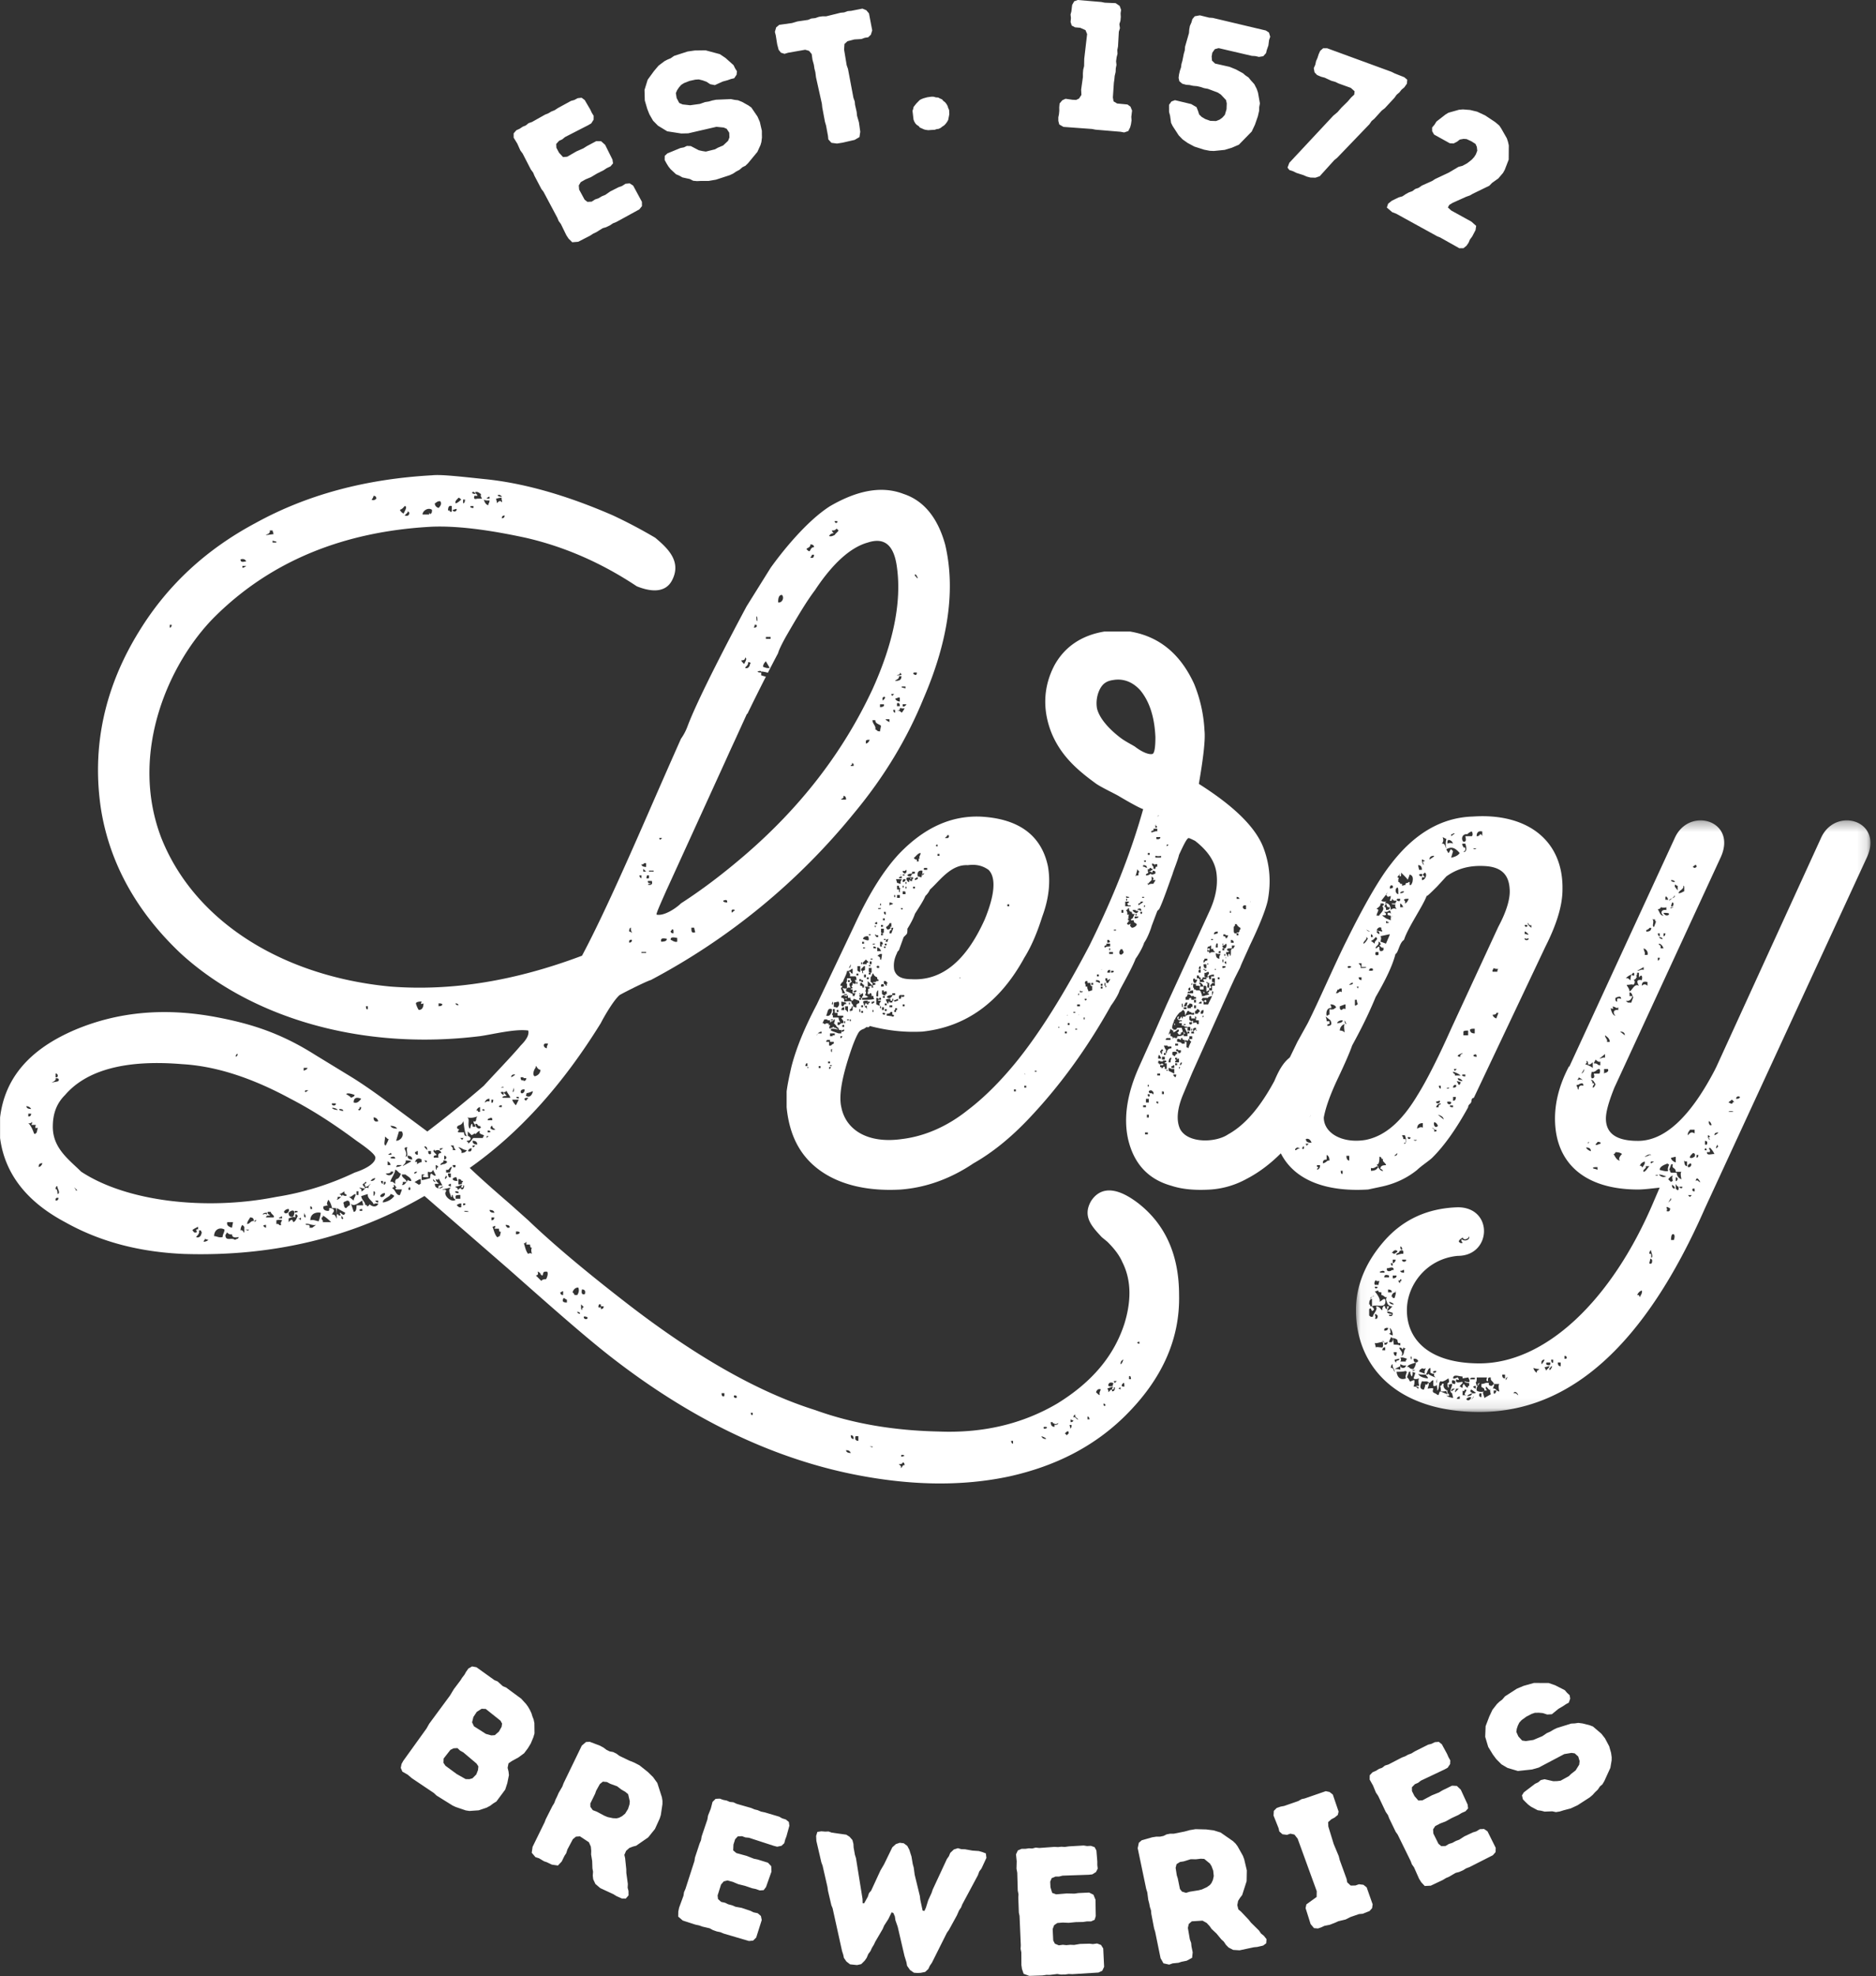 <svg xmlns="http://www.w3.org/2000/svg" width="189" height="199" viewBox="0 0 189 199" xmlns:xlink="http://www.w3.org/1999/xlink"><rect x="0" y="0" width="189" height="199" fill="#333333" stroke="none"/><defs><path id="a" d="M51.87 59.894V.324H.04v59.57h51.83z"/></defs><g fill="none" fill-rule="evenodd"><path fill="#FFFFFF" d="M61.754 22.49l-.31.205-.38.184-.346.1-.64.4-.303.14-.343.222-1.182.605-.6.048-.367-.365-.224-.34-.555-1.137-.22-.297-.135-.326-1.394-2.62-.206-.267-.7-1.332-.133-.323-.232-.314-.822-1.598-.24-.33-.308-.688-.364-.595v-.434l.27-.31.334-.154.31-.207.31-.125.274-.227.353-.125 1.318-.74.345-.14.268-.164.344-.138.34-.222 1.312-.717.33-.09.342-.182.394-.046.312.23.557.95.158.334.19.31-.004.38-.238.377-.3.178-2.348 1.203-.276.23-.32.145-.288.32.02.385.268.5.402.434.42-.038.928-.535.71-.314.326-.21.96-.51.49.01.408.367.734 1.478.06.382-.256.304-.384.182-.306.205-.678.34-.603.36-.546.226-.482.276-.196.333.035.416.55 1.015.285.222.43-.023.34-.22.338-.114.348-.207.345-.14.504-.35.84-.424.335-.118.357-.227.42-.04.353.228.88 1.63.004.435-.263.327-2.313 1.266zM71.374 18.222l-.765-.002-.387.018-.387-.036-.338-.174-.744-.163-.32-.18-.324-.136-.562-.522-.214-.273-.196-.322-.175-.324.008-.412.264-.247 1.316-.543.35-.066.3-.145.4.015.795.416.366.085.352.052.92-.227.293-.164.528-.223.498-.467.135-.34-.018-.48-.258-.393-.302-.127-.732-.072-2.845.656-.7.015-1.414-.22-.93-.567-.495-.503-.37-.645-.21-.53-.252-.86-.028-1.06.317-1.027.63-.865.468-.554.584-.442.296-.16.34-.14.345-.24 1.354-.44.73-.105 1.092-.015 1.435.385.57.383.81.725.154.317.188.3-.036.344-.242.358-.327.076-.348.123-.483.133-.794.36-.463-.092-.384-.25-.384-.138-.387-.095-.345.023-.582.128-.55.214-.288.18-.224.254-.19.283-.13.297.08.497.258.494.348.148.755.084.992-.138.5-.178.393-.062.353-.104.368-.074 1.505-.064.383.08.327.037.413.166.64.357.29.206.62.91.235.537.207.9v.328l.007.35-.054.446-.087.302-.316.696-.93 1.126-.274.27-.3.148-.3.26-.33.174-.314.21-.338.158-1.386.452zM85.76 1.09l-.352.03-.368.13-.353.033-1.453.36h-.377l-.348.05-.372.128-.404.044L81.42 2l-1.078.158-.55.163-1.284.18-.31.25-.133.457.09.352.144.905.146.55.232.29.36.115.356-.107 1.727-.304.385.11.27.323.08.58.137.494.06.398.092.358.064.51.593 2.665.037.365.273 1.457.11.368.194 1.046.033.35.315.347.56.075.568-.09 1.21-.278.486-.283.08-.538-.132-.942-.193-.674-.038-.383-.162-.715-.03-.33-.135-.384-.546-2.9-.13-.365L85.04 5l.036-.568.304-.28.696-.18.69-.04.37-.128.33-.048.27-.258.136-.44-.325-1.707-.27-.32-.392-.163zM93.526 13.11l-.245-.032-.17-.04-.445-.197-.105-.137-.22-.145-.123-.136-.11-.19-.075-.198-.1-.873.07-.208.04-.186.265-.337.338-.346.142-.086.23-.095.398-.11.423-.058h.203l.25.07.226.014.175.093.215.092.144.17.138.096.147.172.13.227.058.195.095.212.02.42-.112.58-.11.195-.148.2-.155.16-.14.086-.223.17-.196.09-.185.02-.197.07-.464.026zM108.583 0l-.363.132-.204.365-.08.656-.082.307.04.352-.037.4.113.36.338.18.515.045.536.235.164.4-.29 2.494-.014.735-.09.36-.03.366v.368l-.177 1.268.026.536-.24.365-.292.14-.368-.017-.696-.1-.33.15-.273.325-.035.386.005.347-.033.347-.065.31.003.367.095.357.423.243 2.875.21.348.068 2.54.214.35.068.42-.143.184-.37.085-.324.055-.38-.024-.352.078-.638-.165-.398-.298-.212-1.048-.1-.353-.214-.07-.393.1-1.48.053-.362.03-.33.094-.392.015-.367.07-.344-.04-.37.058-.416.087-.342-.02-.37.07-.362.084-1.483.11-.355-.057-.414.108-.336.035-.383-.02-.37.05-.345-.146-.4-.403-.276-1.09-.046-.366-.072zM120.366 1.638l-.237.285-.096.335-.157.355-.065.365-.025.35-.395 1.375-.028.367-.098.337-.144.72-.093.317-.04.33-.118.346-.09.393-.04.33.076.336.3.254.393.107.318.02.38.084.39.033.38.087.33.112.385.07.995.374.312.204.518.55.074.333-.023.597-.17.565-.253.28-.273.198-.36.143-.58-.02-.524-.19-.35-.212-.248-.243-.11-.344-.155-.39-.536-.31-1.633-.392-.353.128-.247.337.002.717.102.378.1.72.153.313.618.95.395.41.507.356.675.363.99.315.562.11.412.018 1.087-.11.715-.214.716-.307 1.295-1.325.327-.692.29-.837.133-.573.005-.354.07-.38-.19-1.075-.122-.365-.248-.49-.36-.4-.222-.277-.33-.224-.234-.204-.71-.386-.64-.26-1.46-.33-.31-.295-.034-.422.067-.38.252-.352.383-.105 3.347.78.356.022.36.084.43-.07.284-.313.065-.285.17-.487.07-.546.115-.332-.128-.424-.317-.204-5.357-1.27-.353-.024-.933-.232zM134.32 11.654l.436-.365.387-.445.634-.623.355-.413.304-.28.034-.34-.384-.34-1.234-.445-.335-.16-.392-.11-.672-.312-.36-.094-.408-.175-.25-.27-.077-.42.15-.336.084-.38.13-.287.13-.4.15-.335.296-.263.4-.005 6.5 2.38.317.16.962.38.298.25-.033.398-.26.37-.29.245-.2.258-.288.246-.22.31-.97 1.045-.31.24-.755.83-.26.215-.226.327-3.25 3.382-.282.227-1.472 1.624-.432.15-.508-.015-.36-.095-.356-.153-.688-.22-.333-.163-.386-.13-.183-.24.183-.484zM139.718 20.9l.13-.387.375-.3.69-.336.377-.107.33-.22.303-.168.37-.135.287-.217.335-.112.34-.235 1.034-.462.295-.193 1.363-.64.997-.588.392-.1.482-.263.442-.345.258-.278.175-.28.137-.363-.044-.38-.132-.298-.42-.268-.487-.222-.307-.018-.374.07-.264.208-.355.184-.386-.02-1.582-.876-.193-.334-.006-.375.242-.288.193-.314.92-.712.288-.176 1.066-.3.4-.034.726.058.704.17.806.377 1 .664.42.352.196.294.567.993.118.357.08.355-.01 1.434-.4 1.033-.17.306-.475.556-.63.45-.28.287-1.667.81-.28.163-.392.14-1.348.607-.345.21-.142.257.34.307 2.032 1.12.48.426-.063.424-.34.65-.225.297-.145.34-.2.288-.307.25-.42.003-1.946-1.093-.278-.11-4.137-2.276-.4-.153zM40.623 177.32l2.35-3.267.27-.48 2.085-2.825.4-.66.654-.866.176-.28.237-.305.16-.29.234-.33.372-.212.44.082 1.813 1.3.314.127.537.485.315.126 1.528 1.126.497.544.193.268.194.336.152.327.095.314.122.307.077.368.012 1.036-.116.39-.26.624-.296.485-.376.5-.562.413-.704.388-.306.213-.09.45.092.377.04.36-.163.806-.213.656-.887 1.195-.324.2-.29.22-.365.197-.8.27-.943.065-.37-.058-1.017-.347-.304-.143-1.615-1.005-.27-.255-2.218-1.49-.423-.36-.532-.302-.162-.378.077-.395.17-.307zm5.4 1.328l.888.502.374.01.315-.09.382-.384.173-.44.04-.374-.184-.284-1.326-1.12-.34-.192-.255-.245-.398.02-.317.16-.68.868-.016.436.2.296 1.144.838zm2.926-4.05l.545.152.356-.023.413-.36.273-.482.046-.324-.157-.288-1.487-1.186-.414-.018-.49.31-.343.52-.13.535.19.4 1.2.764zm5.904 8.94l.13-.344.67-1.327.184-.296.122-.328.16-.33.162-.37.37-.635.13-.347 1.832-3.78.425-.365.378-.02 1.022.387.36.194.298.225.332.162.34.06.332.162.302.224.997.48.5.2.524.272.843.67.528.517.428.592.463 1.444.055.352-.002.342-.162 1.085-.11.352-.478 1.054-.683.85-1.213.84-.33.088-.353.135-.328.29-.178.405.077.342.115 1.112.005.368.154 1.113-.02.375.085.327.004.45-.276.315-.39-.002-.556-.248-.298-.186-1.325-.613-.493-.42-.22-.472-.045-.368.028-.395-.062-.334-.026-.745-.108-.66.013-.36-.04-.427-.195-.44-.9-.594-.403.03-.313.256-.55 1.037-.118.372-.18.277-.274.562-.384.405-.613-.092-.5-.24-.282-.095-.508-.303-.358-.113-.376-.444.083-.592 1.194-2.437zm5.252-1.117l.783.417.324.135.538.115.363.015.255-.06.305-.16.31-.257.292-.472.145-.46.028-.31-.165-.71-.276-.235-.418-.243-.415-.32-.698-.254-.326-.175-.415-.038-.302.242-.374.675-.103.296-.483.99.005.326.242.342.382.143zM72.577 194.567l-.363-.074-.4-.142-.314-.173-.74-.174-.31-.114-.4-.086-1.263-.41-.46-.394.01-.515.084-.396.436-1.188.057-.367.142-.322.91-2.823.048-.33.47-1.428.138-.322.066-.383.577-1.702.067-.4.278-.7.175-.676.312-.308.415-.023.345.125.364.074.305.134.358.033.338.16 1.457.417.342.143.304.074.342.146.4.084 1.432.427.297.168.37.115.307.25.054.38-.293 1.06-.13.344-.092.355-.275.26-.438.094-.34-.087-2.512-.817-.356-.033-.33-.123-.433.02-.263.282-.173.54-.027.588.32.27 1.035.284.724.283.382.08 1.04.322.333.354.023.544-.55 1.554-.236.312-.394.03-.402-.143-.363-.074-.717-.243-.683-.17-.548-.23-.534-.146-.38.095-.274.317-.347 1.102.042.358.314.288.398.087.32.155.392.103.342.145.606.11.89.296.32.156.418.09.32.275.085.408-.558 1.766-.31.307-.42.04-2.532-.744zM82.348 184.468l-.127.408.027.503.503 2.166.123.33.487 2.13.06.413.335 1.43.126.308.952 4.31.118.368.07.324.252.363.37.285.702.072.423-.095.342-.342.203-.288.162-.385.225-.304.13-.296.217-.36.13-.28.744-1.27.16-.367.418-.648.33-.68.178.08.144.332.06.393.23.658.68 2.93.197.633.065.36.3.428.393.273.35.024.32-.013.458-.09.317-.29.155-.33.21-.308 1.51-3.016.205-.29.804-1.466.214-.49.208-.307.114-.298 1.574-2.935.142-.388.227-.304.492-1.064-.054-.45-.355-.137-.358-.102-.647-.046-.73-.13-.388-.014-.34-.097-.41.13-.36.343-.137.332-.204.29-1.424 3.064-.12.354-.336.732-.23.745-.154.333-.18-.043-.232-1.08-.044-.375-.523-2.152-.095-.714-.1-.364-.127-.755-.106-.326-.106-.344-.21-.398-.355-.266-.405-.05-.39.132-.358.324-.837 1.72-.363.618-.933 2.024-.216.25-.124.37-.366.656-.15-.003-.015-.446-.66-4.106-.105-.33-.13-.732-.022-.372-.1-.383-.292-.332-.327-.207-1.466-.206-.32-.115-.336.012-.387-.03zM107.686 185.926l-.407.056-.37-.02-.314.036-.37-.02-1.514.11-.37-.037-.35.09-.33-.02-.37.054h-.37l-.38.163-.182.396.07.69-.02.754.076.4.05 1.795.074.38-.018.35.054 1.498.07.327.128 2.963-.02.35.072.362.007 1.266.057.4.17.49.567.208 1.332-.046.4-.056.336.005.752-.093.356.056.425-.005.368-.05.37.017 2.637-.164.38-.182.184-.396-.09-1.848-.223-.352-.394-.148-.425.06-.35-.04-.946.026-.606.102-.368-.018-.405.038-.355-.038-.402.056-.397-.166-.166-.32-.057-1.152.147-.39.322-.22.554-.044.593.026.698-.07.76-.017.37-.056h.422l.364-.165.11-.373-.025-1.648-.208-.503-.435-.214-1.09.05-.384.058-.78-.018-1.07.087-.397-.146-.173-.56-.028-.568.15-.356.396-.163h.354l.348-.088 2.64-.09.35-.038.378-.235.17-.343-.04-.362v-.368l-.09-1.095-.182-.34-.376-.13-.387.02-.335-.055zM119.865 184.288l-.517.143-1.088.218h-.376l-.36.072-.31.155-.36.074h-.38l-.4.063-1.05.3-.29.25-.115.545.857 4.102.11.352.094.727.1.39.07.36.11.334.03.347.28 1.458.11.353.543 2.655.294.518.574.128.35-.124.592-.06.283-.096.54-.11.545-.296.057-.554-.124-.61-.03-.33-.132-.366-.198-1.15.09-.395.302-.268 1.082-.067.423.232.29.314.21.297.493.46.474.577.253.23.222.33.26.264.466.242.647.04 1.427-.305.35-.033.594-.138.31-.232.03-.416-.28-.352-.27-.21-.213-.31-.804-.792-.228-.29-.773-.815-.27-.228-.107-.427.083-.43.198-.315.21-.268.45-1.4.02-1.086-.265-1.123-.13-.346-.536-.957-.206-.276-.258-.246-1.252-.868-.704-.215-.737-.093-1.077-.028-.585.098zm1.098 2.882l.363.02.567.465.165.265.168.45.056.548-.087.393-.144.31-.167.202-.296.21-.5.23-.34.086-.876.14-.388.115-.405-.125-.204-.258-.22-1.075-.097-.298-.118-.76.093-.373.35-.22.367-.056.71-.22.527.008.48-.056zM136.913 192.744l-.855.296-.498.25-.724.173-.337.153-.535.207-.53.105-.32.15-.33.115-.404-.035-.34-.406-.507-1.608.082-.378 1.03-.745.01-.584-1.923-5.288-.323-.41-.405-.093-.348.12-.453-.06-.312-.277-.083-.342-.503-1.26.028-.475.29-.293.398-.138.35-.064 1.43-.496.325-.188.328-.075 2.11-.73.38.08.33.257.584 1.718-.078.337-.317.262-.332.173-.327.29.018.438.543 1.77.51 1.22.098.392.688 1.896.065.348.348.324.47-.005.365-.127.452.056.324.255.603 1.714-.058.387-.255.285-.685.275zM147.702 188.143l-.314.194-.39.17-.347.088-.654.383-.306.13-.348.21-1.2.566-.606.03-.353-.377-.214-.345-.514-1.156-.214-.304-.124-.33-1.31-2.666-.194-.27-.655-1.353-.125-.33-.22-.32-.77-1.622-.228-.338-.286-.697-.342-.608.008-.434.283-.3.34-.146.314-.197.314-.112.283-.22.357-.112 1.342-.697.347-.13.273-.154.348-.13.348-.212 1.335-.67.33-.083.35-.17.395-.03.304.24.525.967.147.337.18.32-.018.376-.25.368-.31.17-2.382 1.127-.284.22-.322.137-.3.31.006.384.256.508.386.444.42-.023.946-.503.72-.29.33-.202.98-.478.487.026.394.378.69 1.5.046.386-.266.293-.39.17-.316.195-.685.317-.614.34-.557.21-.488.26-.21.326.025.418.515 1.035.278.232.43-.008.348-.212.34-.105.356-.194.348-.13.515-.333.853-.398.34-.103.364-.222.422-.02.346.237.827 1.66-.012.433-.275.316-2.353 1.193zM158.245 182.105l-.74.194-.368.116-.384.06-.37-.078-.764.03-.354-.09-.35-.05-.678-.36-.278-.21-.27-.26-.26-.267-.097-.4.19-.306 1.13-.86.32-.153.254-.22.387-.086.88.2.375-.01.352-.042.827-.454.24-.232.452-.352.36-.58.04-.36-.14-.46-.353-.315-.325-.047-.727.12-2.577 1.36-.67.19-1.424.152-1.046-.31-.61-.36-.526-.53-.34-.457-.47-.77-.303-1.016.042-1.072.38-.995.31-.654.45-.576.244-.232.293-.222.272-.32 1.194-.77.675-.286 1.052-.296 1.487.008.648.224.97.493.23.266.26.244.058.34-.142.407-.294.16-.304.206-.433.25-.672.55-.47.032-.44-.145-.403-.036-.4.008-.327.11-.528.273-.477.347-.232.247-.15.302-.11.324-.046.32.206.458.376.41.373.055.752-.112.922-.385.44-.3.362-.16.313-.19.338-.164 1.44-.45.388-.02.327-.05.44.057.712.18.335.13.837.716.365.462.433.814.087.318.098.334.062.447-.005.313-.126.753-.603 1.324-.195.335-.253.217-.22.326-.272.256-.252.28-.284.24-1.224.79zM133.795 109.05c-.096.47-.665 1.507-1.52 2.918-1.995 3.2-4.183 5.46-6.746 6.776a8.75 8.75 0 0 1-3.52 1.037c-1.52.095-2.848 0-3.99-.375-2.376-.66-3.8-2.258-4.37-4.706-.477-2.165-.095-4.613 1.14-7.344l1.52-3.387 1.236-2.826 4.275-9.32c.666-1.41.856-2.633.76-3.67-.094-1.316-.855-2.447-2.184-3.483-.38-.185-.57-.28-.665-.28-.19.095-.473.66-.95 1.695-.095.47-.57 1.6-.665 1.976-.286.754-.95 2.732-1.33 3.485l-.19.186-.57 1.507c-.095.377-.476 1.32-.76 1.694-.095.38-.572 1.227-.855 1.602-.286.753-.855 1.79-1.616 3.2-.095.378-.57 1.13-.855 1.506-2.472 4.423-5.227 8.188-8.363 11.483-1.71 1.79-3.517 3.296-5.51 4.427-2.377 1.597-4.848 2.445-7.32 2.634-3.326.19-6.08-.47-8.077-1.88-1.995-1.414-3.136-3.484-3.42-6.402v-1.6c.096-.753.284-1.6.475-2.448.476-1.883 1.33-3.953 2.566-6.306l3.802-8c1.52-3.294 3.04-5.647 4.56-7.248 2.472-2.542 5.133-3.764 8.08-3.67 3.895.186 6.175 1.88 6.84 4.987.286 1.6.095 3.295-.57 5.084-.476 1.506-1.046 2.918-1.806 4.14-2.47 4.518-5.89 6.965-10.263 7.438-1.804.094-3.515-.095-5.32-.567 0 .094-.192.19-.287.094l-.284.19c-.286.094-.38.188-.476.283-.284.375-.665 1.41-.76 1.692-.95 2.73-1.33 4.706-1.044 5.93.474 2.355 2.755 3.672 6.08 3.202 2.377-.284 4.657-1.32 6.652-2.918 1.615-1.225 3.23-2.826 4.847-4.8 2.376-2.92 4.847-6.872 7.414-11.767 2.376-4.8 4.18-9.32 5.416-13.742-.38-.094-1.997-1.036-2.47-1.32-.475-.28-1.903-.94-2.377-1.316-1.806-1.317-3.422-2.73-4.37-4.99-.95-2.35-.855-4.704.284-6.87 1.046-1.882 2.757-3.013 5.037-3.388h2.564c2.852.47 5.037 2.164 6.462 5.27a14.3 14.3 0 0 1 1.047 4.706c.095.848-.096 2.637-.57 5.365 3.42 2.165 5.607 4.238 6.46 6.308.667 1.692.855 3.48.477 5.46-.19.847-.76 2.352-1.807 4.517-.286.658-.95 2.07-.95 2.164l-.57 1.13-.474 1.033-3.8 8.47-.95 2.26c-.574 1.414-.666 2.542-.288 3.39.76 1.506 3.61 1.41 4.847.564 1.71-.94 3.232-2.73 4.657-5.365.568-1.317 1.423-3.2 3.61-2.823 1.235.282 2.28 1.505 1.805 3.01zm-52.55-1.975c-.096.092-.096.187-.096.28h.19v-.28h-.095zm.095.47h.095v-.095h-.095v.095zm1.046-3.484c0 .095-.095.095-.095.19.096-.095.096-.19.096-.19zm.38 0v-.185c-.096 0-.284.094-.38.186h.38zm-.287 3.485h.19v-.19h-.19v.19zm1.236-3.765l.76.28h.286v-.374c-.19.094-.286 0-.286-.19-.095 0-.095-.094-.19-.094 0-.094-.096-.186-.284-.375.095-.094.095-.19.095-.377h-.095c0 .094-.095.188-.19.188h-.096v.095h-.095v-.19c-.19 0-.283 0-.283-.093h-.286l-.19.377h.096c.095.095.095.095.19.095 0-.095.284-.095.38 0l-.096.094h.095c.096 0 .096 0 .096.092-.095 0-.095.283 0 .283l.096-.093h.19c-.095-.095 0-.095.096-.095 0 .095.095.095.188.095l.095.094c.096 0 .096 0 .096.096-.19-.095-.378-.095-.664-.095v.19zm.095-2.164c-.285-.095-.38 0-.473.375l-.095.284c.283.095.474-.094.57-.472v-.186zm.192 3.292h-.38v-.186h-.285l-.095.094v.092h.283v.378h.192c.095-.094.19-.19.286-.19v-.188zm-.572 2.167h.19v-.19h-.19v.19zm.095.564c.096 0 .19-.095.19-.19h-.19v.19zm.572-3.58h-.476v.284h.287c-.096-.094 0-.094.19-.094v-.19zm-.476 3.296c.096 0 .19 0 .19-.094h-.19v.094zm.096-4.612h.19v-.094h-.19v.094zm.095 3.106c0-.094 0-.19.097-.19h-.19c0 .19 0 .285.094.285v-.095zm.097-4.987c-.096.092-.096.186-.096.28h.097v-.28zm.664 2.353c0-.094.097-.094.192-.19h.188c.096-.093 0-.282-.188-.47l.095-.095h.093v-.186h-.57v-.283h-.283v-.188h-.19c.095.095-.096.283-.096.378.097 0 .097.094.097.28h.57c0 .19.094.378.19.473h-.286v.283h.19zm-.663-1.414h.19v-.19h-.19v.19zm.095-.375c.095-.094.283.094.38 0 .19-.19.19-.378.094-.564-.095 0-.38.092-.474.092v.472zm.283.47h.19v-.19h-.19v.19zm.665-3.107c0 .095-.283.19-.283.473.095 0 .19 0 .19.092-.095.094-.19.188-.095.283.095.19.095.283.095.378h.284l-.283-.567c.093.093.19.093.475.093v-.47l-.096-.094c.096-.095.096-.19.096-.47h.38c-.094.092.094.28.094.375-.093 0-.093 0-.093.094h-.095c-.096.188 0 .375.095.47h-.286l-.19.188v.19c.095 0 .285.093.664.282v.186h.192v-.094l.095-.186H85.9v-.284c0-.094 0-.094-.094-.094h-.093v-.095c.38 0 0-.188.093-.28.095 0 .095-.095.095-.284.096.094.192.094.287.094.095-.095 0-.284-.095-.378h.19c0-.186 0-.28-.095-.375h-.57c.096-.282-.095-.377-.095-.47.096 0 .19 0 .19.093.094.095.094.095.19.095v-.47h-.096c-.093.094-.38.28-.474.19 0 .28-.286.752-.382 1.032h.286-.286zm-.283 5.743c.095 0 .19-.094.19-.19h-.19v.19zm1.615-3.39c.096 0 .188-.188.284-.094v-.28c-.096 0-.474-.19-.57-.19 0 .094-.095.19-.19.19-.093-.096-.188-.19-.093-.285h-.286v-.283l-.095.094c-.19 0-.286 0-.286-.094h.286v-.092h-.286v.092h-.096l-.188.094v.19h.188v.094h.19l.096-.095v.095h.096l-.096.094c0-.094-.095-.094-.19-.094v.283c.095 0 .476-.094.76 0-.093.092 0 .186.095.28l.096.284c.096-.094.19.094.286 0v-.283zm-1.332.19c.096-.19.19-.284.286-.19v-.188c-.095 0-.38-.092-.474-.092v.375l.095.095h.093zm.096.094c-.19 0-.284.094-.284.283h.284v-.283zm0 2.26c-.19 0-.284.093-.284.188.095.094.38-.095.284-.19zm-.19-.282h.19v-.19h-.19v.19zm.19-.378h.095v-.19h-.094v.19zm.095-1.317c.096-.094.192.187.287.187v-.564h-.286v.377zm.192 1.034h.19v-.094h-.19v.094zm.095-3.86h.19v-.188h-.19v.19zm.095-1.41c.096 0 .19-.095.19-.378l-.19.378zm0 3.67h.096v-.19h-.096v.19zm.38.19h-.096c0 .187-.093.282-.188.282v.186c.095 0 .188 0 .283-.092v-.377zm-.284.468c.095.095.095.095.095.19 0 0 0-.095-.095-.19zm0 1.036h.095v-.188h-.095v.188zm.664-3.106c-.476 0-.286.378 0 .095v-.095zm.096 1.223h-.286.286zm0-4.234h-.19.19zm-.096 1.506h.19v-.188h-.19v.188zm0 .848h.096v-.19h-.096v.19zm.096-1.79v.473c.092 0 .188.186.283.092v-.565h-.282zm.188 1.506h.19v-.188h-.19v.188zm.286 1.695c0-.094 0-.19.095-.19v-.28c-.095 0-.286.187-.38.187 0 .19.094.283.285.283zm-.286-.375h.095v-.094h-.094v.094zm0 .564h.19v-.19h-.19v.19zm0 1.223h.095v-.28h-.094v.28zm.095-2.918v.283c.192 0 .287.092.192.186h.19v-.282c-.095 0-.19-.094-.19-.19h-.19zm.096-1.884h.096v-.19h-.096v.19zm.286.19l-.286.282v.19c.19 0 .286 0 .382-.096v-.377h-.096zm-.286 1.6h.19v-.19h-.19v.19zm0 2.54h.19v-.188h-.19v.19zm0 .565h.19v-.188h-.19v.19zm.096-6.964h.19v-.19h-.19v.19zm.095 3.012c0-.19 0-.28-.095-.28 0 .09 0 .185.095.28zm-.095 2.636c.665 0 1.046 0 1.234-.094l-.093-.095v-.19h-.19c0-.185 0-.28-.096-.28h-.095v.095h-.19v-.283h-.19v.19l-.094.185.188.094c.095.095.19.095.19 0 0 .095-.19.19-.664.19v.188zm.38-4.048l-.19.19c-.095.093-.19.188-.095.28h.38c-.094-.092 0-.187.19-.187l-.284-.284zm-.285-2.07c.286.095.474.19.57.095 0-.188 0-.283-.096-.377-.282 0-.473.094-.473.283zm0 .94h.19V95.4h-.19v.095zm.665 5.46v-.093h-.191v.092h-.094c.095 0 .095-.092.095-.186-.282 0-.378 0-.473.093 0 .092.095.28.095.375.096 0 .096.095.096.19.095 0 .188.093.188.282v-.472c-.093.095-.188.095-.188 0v-.19h.188v.096h.19c-.095-.095-.095-.095 0-.095l.096-.095zm-.57-2.54h.19v-.28h-.19v.28zm.475 1.41c-.096-.094-.096-.188 0-.283.095 0 .095 0 .095-.094-.095-.095-.286-.095-.474-.095l.095.188c0 .095 0 .19-.095.284h.38zm-.19-1.222h.19v-.19h-.19v.19zm.854.375c-.094 0-.282 0-.187-.095h.284c-.096-.095 0-.095.19-.095.096-.094 0-.188-.095-.188v-.187c-.286-.094-.38-.283-.38-.377H87.9c0 .094-.095.283-.19.377v.47c.095 0 .095.094.19.094v.283l-.477-.473v.565c.097 0 .287-.092.383-.092v.186h.19c-.095-.187-.095-.282.188-.282v-.19zm-.663-4.802h.19v-.094h-.19v.094zm0 3.107h.19v-.095h-.19v.095zm0 .564c.095.093.19.093.286.093v-.47h-.286v.376zm0 .282h.19v-.19h-.19v.19zm.095-1.036h.19v-.28h-.19v.28zm.095-.47h.19v-.094h-.19v.094zm.38 4.237c-.094-.094-.19.092-.284 0v.186c.095.094.19-.095.283-.095v-.092zm-.19-5.743c.096 0 .19 0 .284-.094-.187 0-.282 0-.282.094zm0 6.78h.096v-.19h-.095v.19zm.096-6.405h.284c0-.09-.096-.186-.284-.186v.185zm.093-2.258l.095.19v-.096l.097-.093h-.19zm.286-.375c-.19 0-.286.094-.19.188h.19v-.188zm.095 1.316h-.19l-.096-.094c-.094.094.097.19.097.283h.19v-.19zm0 5.554c-.095 0-.19.19-.19.564.095.095.095.095.19 0v-.564zm.286.942v-.19h-.19c0 .096 0 .096-.096.096 0-.095-.095-.095-.19-.095v.66c.095 0 .286.188.38.093-.094-.094-.094-.19 0-.283l.096-.186h-.286v-.096h.286zm-.19-3.39c-.286-.094-.286.095-.19.19h.19v-.19zm.19-1.505c-.095-.285-.286-.376-.38-.376v.375h.38zm-.095.846c.095 0 .095 0 .095.095 0-.094.096-.377.096-.658h-.192l-.286.19c.095 0 .19.09.286.185v.19zm-.19-5.176v.095c.19 0 .285 0 .285-.095h-.286zm.285-.472c-.095 0-.095.094-.095.19h.095v-.19zm-.095 3.86v.47h.19v-.093l-.095-.095h.096c.187 0 0-.283 0-.283h-.192zm0 6.683h.095v-.187h-.095v.188zm.093-8.186h.192v-.19h-.19v.19zm.287.186h-.284v.378c.096.092.19.092.284 0v-.378zm-.286.658h.192v-.188h-.19v.188zm.003 5.177h.19c.094 0 .094-.092.094-.187-.095-.094-.188-.094-.284 0v.187zm.096.377v.378c.092 0 .092.186.378.092-.096-.092 0-.092.095-.092v-.283h-.19l-.096.094v-.188h-.188zm0 1.978h.19v-.283h-.19v.283zm.282.375h.096c-.096-.094-.19-.094-.286-.094-.093.095 0 .19.19.19v-.095zm-.19-9.412h.19v-.19h-.19v.19zm0 7.812h.19v-.19h-.19v.19zm.095-8.66c0 .19.095.284.19.284v-.285h-.19zm0 2.826h.19v-.094h-.19v.095zm0 .754c.095.09.19.09.19-.095h-.19v.094zm0 3.67c.095 0 .19.094.19.19h.096v-.19l.095-.095-.19-.19h-.19v.284zm.095-4.048v.094c0 .095.19.19.19-.094h-.19zm0 6.212h.19v-.19h-.19v.19zm0 .567h.19v-.19h-.19v.19zm.286-6.968c0-.092 0-.186.096-.28-.19 0-.286.094-.286.28h.19zm.474 6.118c0-.092 0-.186.096-.186v-.19h-.096v.094c0 .095 0 .095-.095.095h-.095v-.19c-.188 0-.38 0-.474.094l.19.375c.096 0 .096 0 .096-.095v-.092h.095v.092h.282zm-.283-8c0 .095-.096.19-.192.282-.095.094-.286.094 0 .377.096 0 .19-.094.284-.094 0-.094 0-.19-.093-.19h.187v-.374h-.188zm.282 7.06v.095c0 .092 0 .092-.095.092-.283 0-.38.094-.474.19.095.093.286.188.38.093l.094-.094c.095-.094.095-.094.095-.188h.286v-.186h-.286zm.19 2.26l-.094-.095c-.096 0-.096 0-.096-.095v-.188h-.19c0 .094-.093.188-.38.188v.19c.287 0 .475.094.475 0 0 .094.095.094.19.094l.096-.096zm-.473-11.108l.187-.095c.095 0 .095 0 .19-.094h-.095c-.095-.095-.19-.095-.283-.095v.284zm.187 2.823c.095-.28.19-.47.19-.564h-.19v.283c-.095-.096-.188 0-.188.28h.187zm-.19 7.437h.285v-.19h-.286v.19zm.476-3.765c.19.66.76.94 1.71.94 3.042.188 5.513-1.787 7.412-6.024 1.046-2.54 1.14-4.234.38-4.987-.664-.47-1.33-.566-2.09-.47-1.71-.096-2.85 1.6-3.802 2.447-.095.188-.19.377-.474.658-.192.472-.57 1.036-1.047 1.79-.096.282-.284.752-.76 1.505 0 .283 0 .47-.096.564l-.283.283-.477 1.317c-.095.095-.188.19-.188.284-.287.564-.382 1.128-.287 1.694zm0-7.53c0 .187 0 .282.095.187v-.19h-.095zm.38 10.448c-.094 0-.285.19-.38.094v.19c.095 0 .286-.095.38-.095v-.19zm-.38 1.32h.19v-.19h-.19v.19zm.095-.19h.19v-.19h-.19v.19zm.096-13.18c0 .095.095.284.095.378.092 0 .282.094.378.094-.096-.283.095-.377.095-.472h-.57zm.378 1.13c0-.093 0-.188.096-.188-.096 0-.19-.094-.19-.19v-.09h-.19v.375h.19c0 .188 0 .283.094.283v-.19zm-.286.754h.286v-.283h-.286v.284zm.477-2.164c-.19 0-.286.094-.286.188h.286v-.188zm-.286 1.88v-.186.187zm.19 10.45c0-.095.096-.284.096-.378h-.19l-.096.094v.284h.19zm-.095-12.425l.19-.094c-.094 0-.094 0-.19.095zm.287 3.295h-.192c0 .095.095.186.19.095v-.095zm-.097 8.94c.38 0 .286-.188.19-.188h-.19v.19zm.38-12.424c0-.094 0-.094.094-.094v-.28c-.095 0-.095.188-.378.093 0 .187.094.28.282.28zm-.284.19h.19v-.095h-.19v.095zm0 .47v.188c.19 0 .282-.095.282-.284h-.188l-.095.095zm0 .752h.094v-.19h-.095v.19zm.282.66v-.188c0-.095-.093-.095-.283-.095v.284h.282zm-.283 11.295h.19v-.19h-.19v.19zm.282-12.33h.095v-.19h-.095v.19zm0 .47h.095v-.19h-.095v.19zm.667-.754c0-.095 0-.282.095-.19v-.186h-.096c-.096 0-.096 0-.096.094v.092c-.095 0-.095 0-.095-.092.094 0 .094 0 .094-.094-.286 0-.38 0-.477.094 0 .187.096.28.19.376.096 0 .096 0 .096-.095v-.095h.096v.094h.19zm0-.754c-.287 0-.477.095-.477.19.095.094.19.094.38.094 0-.19.096-.284.38-.284v-.186h-.284v.186zm.095 1.506h.19v-.19h-.19v.19zm.092-3.106c0 .094.096.19.286.19v.188h.19v-.284h-.19.286c-.096-.28.092-.28.092-.564-.283 0-.57.47-.665.47zm.382 1.978h-.097c-.095.094-.095.094-.19.094v.187c.095 0 .19-.095.286-.095v-.186zm.473-.66c-.38-.093-.57.188-.474.566.094 0 .282.094.378.094 0-.094.095-.378.095-.66zm0 .282v.19l.19-.19h-.19zm.19-.564c-.095.095-.095.095 0 .19H93.41v-.19h-.286zm1.235-2.353c-.093.093-.093.188.095.188v-.19h-.095zm.095 1.13h.19v-.19h-.19v.19zm.95-2.073c.096.095-.19.19-.19.283h.286l.095-.094v-.19h-.19zm1.33 14.403v-.095l-.095.095h-.093.19zm4.752-7.25h.19v-.188h-.19v.19zm.665 18.638h.19v-.19h-.19v.19zm1.14-1.6c0-.095 0-.19-.094-.19.095.095.095.095.095.19zm-.094 1.225h.19v-.19h-.19v.19zm1.046-1.603h.19v-.094h-.19v.094zm.19.847h.19-.19zm2.186-5.27h.095v-.095h-.095v.095zm.665.567h.19v-.19h-.19v.19zm.286-1.884c-.097.094-.097.094-.192.094.095 0 .19 0 .19-.094zm0-.378v.19-.19zm-.004 1.414h.19v-.19h-.19v.19zm.572-1.225h.19v-.093h-.19v.094zm.19.38v.185-.186zm-.002 1.316h.19v-.095h-.19v.096zm.19-2.353h.287v-.19h-.286v.19zm.192-1.317c-.096.094-.096.094-.096.186h.096v-.186zm-.096 2.07c.096.094.096.094.096.188 0 0 0-.094-.096-.19zm.19-2.165c.192 0 .287 0 .287-.093h-.096c-.096 0-.096 0-.19-.095v.19zm.38 2.73h.095v-.19h-.095v.19zm.855-3.387c-.095.092-.188 0-.188-.284h-.287v-.19h-.19l-.096.19c.095.094.095.188.095.375h.19c-.094.094.097.377.097.472.094 0 .282-.095.377-.095v-.47zm-.57 1.317h-.19c0 .19.095.19.19.094v-.094zm.287-.284s-.095 0-.19.095c.095-.094.095-.094.19-.094zm.188-1.128h.19v-.19h-.19v.19zm.477-.472v.19c.094-.096.285.093.377.093.096-.19-.092-.284-.378-.284zm5.7-22.777c.19-.095.284-.66.284-1.695-.095-2.165-.664-3.67-1.52-4.707-.76-.847-1.71-1.222-2.754-1.036-.665.094-1.047.378-1.333.942a3.184 3.184 0 0 0-.283 1.883c.19.848.95 1.88 2.28 2.918.475.377 1.044.658 1.52.94.856.66 1.52.85 1.807.754zm-5.606 22.4h.19v-.188h-.19v.19zm.57-.752c-.096.094-.096.094-.19.094 0 0 .094 0 .19-.094zm-.19 1.695h.19v-.19h-.19v.19zm0 .28h.19v-.188h-.19v.188zm.38-4.14h.095c.095-.094.188-.094.474-.094v-.284h-.38v.19c-.095-.096-.095.093-.19 0v.188zm0 3.86h.095v-.284h-.096v.283zm.38-.284c0-.095.19-.284.19-.378-.096 0-.096 0-.19.094h-.096v-.186h-.19v.28c.097-.094.097 0 .097.19h.188zm-.285.47c.095-.095.095-.095.095-.187h-.096v.186zm.188-4.8v.28c.38 0 .286-.185.19-.185v-.094h-.19zm.286 3.293v-.28c-.19 0-.286.094-.286.28h.286zm-.096-2.26h.096v-.188h-.096v.19zm0 .38h.382v-.19h-.382v.19zm.19-2.354v.093-.094zm0 4.233c.38 0 .287-.186.192-.186h-.19v.186zm.287-4.234c.188 0 .283 0 .188-.096h-.188v.095zm.948 2.258c.096-.095-.093-.284-.093-.378h-.19c0 .094-.19.19-.096.472.096.095.19.095.286 0l.093-.094zm-.188-4.048h.19v-.284h-.19v.284zm.38-1.128v.47h.568c0-.095-.095-.095-.283-.095l-.095-.19c.095 0 .19-.094.19-.185h-.38zm.094-.378h.285v-.095c-.095 0-.19 0-.286-.095v.19zm0 .283h.095v-.19h-.096v.19zm.57 2.73c.285 0 .57-.282.475-.377l-.095-.094c-.095 0-.19-.094-.19-.283h-.287c0-.095.096-.19.19-.19 0-.094.096-.186.192-.47-.19.096-.286 0-.286-.188-.192 0-.285-.094-.285-.375h-.095c0 .095-.095.186-.19.186 0 .095.19.19.095.473h.19c-.095.28-.095.374.093.374h-.188v.19h.095v.093c-.095 0-.095.19-.19.19v.093c.095.095.19.095.283 0h.095c-.095.095-.095.187 0 .28l.096.096zm.094-1.696c.286.284.477.284.57 0-.19 0-.284 0-.284-.094h-.286v.095zm.19.754c.287 0 .38-.095.38-.187h-.38v.187zm.096-4.234l.095-.095h.188c0-.19 0-.283.096-.375-.097-.095-.19-.19-.19-.283-.095.47-.19.658-.19.753zm0 3.953h.095v-.19h-.095v.19zm.19-.567c.093-.09.284.095.38.095 0-.28-.096-.28-.38-.185v.09zm.093-.47c.286-.188.477-.283.477-.374h-.286c.095.09 0 .09-.095.186h-.097v.19zm.19.66c0 .283.192.283.192 0h-.19zm.192-1.412h.19v-.095h-.19v.094zm.095-3.295v.188c.095-.095.284.094.38.094 0-.19-.096-.283-.38-.283zm0 24.378h.286v-.19h-.286v.19zm.095-24.754c.096.094.19.094.19-.095h-.19v.094zm0 4.612c.096 0 .096-.095.096-.19h-.095v.19zm.093 22.873h.286v-.19h-.286v.19zm1.046-26.45c-.095-.095-.188-.095-.283-.095 0 .095 0 .187-.094.187 0-.092-.096-.092-.382-.092.096.092 0 .186-.095.186l-.096.095v.095c.286 0 .38-.094.476-.19 0 .096.096.096.19.096 0 0 .096 0 .284-.094v-.186zm-.95 23.246h.286v-.375h-.286v.376zm.095 1.51h.19v-.285h-.19v.285zm.094-26.45h.19v-.19h-.19v.19zm.19 1.316c0 .095-.094.19-.19.095v.283c.286 0 .382-.19.477-.19v-.093c-.094 0-.094 0-.19-.095h-.095zm.57 1.223h-.283c.096-.095.096-.095.096-.187l-.19-.188v.375l-.19.19-.096.093c0 .094 0 .094-.096 0v.19h.096c.095-.096.19-.096.476-.096 0-.094.188-.283.188-.377zm-.76 20.8h.096v-.188h-.096v.19zm0 .943c.096.094.19.094.19-.095 0-.092-.094-.092-.19-.092v.188zm.572-.187v-.188l-.19-.188h-.19l-.096.094c0 .094 0 .094.095.19.19 0 .286 0 .286.093h.096zm.38-26.448v-.283h-.38v.188c-.19 0-.286.094-.19.188.095 0 .474-.188.57-.094zm-.57 2.823c.095-.095.095-.095.19-.095h-.095l-.094.095zm.57.47h-.192l-.095.094v-.096c-.284-.094-.284-.094-.19.19.096 0 .096.094.096.283h.188c0-.19.096-.284.19-.19v-.283zm-.096-3.857c-.096 0-.096 0 0-.095h-.096v.28c.096 0 .096 0 .19-.093l-.094-.092zm.474 3.198v-.186c-.284.092-.474 0-.57 0v.186h.57zm-.474-1.88c.286.093.474-.096.38-.19h-.38v.19zm.19 26.635v-.186h-.19v.092l.095.095h.095zm-.095-28.894l.19-.094c-.095 0-.095 0-.19.094zm0 26.072h.286v-.19h-.285v.19zm.095-1.695h.284c0-.094-.093-.28-.188-.375-.096.094-.096.186-.096.375zm.475.942c0-.095.095-.19.19-.095v.19h.19v-.565h-.19v-.094c.19 0 .19-.094.096-.188h-.285v.094c-.19 0-.284 0-.38-.094l-.095.094v.19c.096 0 .096 0 .096.09h.188l.095-.09.095.09c.095 0 .095 0 0 .096h-.284v.188c.094 0 .19 0 .094.095h.19zm-.284-1.6c.094.094.094.094.094.188h.095v-.283h.095c0-.094 0-.19-.096-.19-.096.096-.19.19-.19.285zm.19.752h.285v-.283h-.286v.283zm.19 3.484v-.188c0-.094-.095-.094-.19-.094v.283h.19zm.286-4.14c0-.284.19-.473.474-.473v-.187h-.38c0-.094 0-.094-.094-.094h-.286c.095.28.19.47.286.47-.095 0-.095.094-.095.283h.096zm-.286.188h.19v-.19h-.19v.19zm.286-1.695l-.095.095v.094h.475v-.19h-.38zm.095 3.2h-.094c-.095.095 0 .095.095.095v-.094zm-.094-22.495l.19-.19h-.19v.19zm.19 18.917h.093c0-.094 0-.094.095-.094v.284c.19 0 .286.095.19.284l.19-.19c0 .095.096.095.284.095 0-.094 0-.19.095-.19.286 0 .477-.093.572-.188v.19h.38v-.284c-.192 0-.285 0-.38.095v-.28c-.095 0-.095 0-.19.094h-.096v.185c-.095 0-.19 0-.19.095 0-.095-.095-.19-.19-.28.095 0 .19-.095.19-.284h-.19c0 .094-.093.094-.19.19l-.19.093v-.19c-.095 0-.19-.094-.285-.19 0 .096-.096.285-.188.565zm0 2.826h.19c0-.283.094-.377.094-.47-.19 0-.283.187-.283.47zm0 .848l.57.28v-.28h-.19.19v-.19h-.286l-.19-.093h-.093v.283zm.57-.566c-.095 0-.095 0-.19.094h-.096v.19h.286v-.284zm-.19-3.67c.095 0 .095 0 .095.094h.287c0-.095.092-.095.092-.19h.476c0 .095.096.284.096.38.095 0 .19.093.19.185h.284l-.284-.563h.284c-.096-.095-.096-.095-.096-.19v-.185.094c0 .092 0 .186-.095.186-.188-.094-.283-.186-.38-.094v-.28c-.19 0-.285 0-.285-.095l.095-.095h.19v-.094h-.285l-.095-.094c-.096-.095-.096-.19 0-.28.095 0 .095 0 .095.09-.095 0-.095.095 0 .19.095 0 .19-.28.286-.28 0 .09 0 .185.096.185v-.094c0-.09 0-.09.095-.09h.188v-.096c-.093 0 0-.564-.283-.564l-.096.092-.095.095c-.095 0-.285.188-.57.658 0 .095 0 .095.097.19l-.096-.095h-.094c0 .283-.286.566-.19.94zm0 2.636c.095 0 .19.186.285.094 0-.094.097-.19.19-.19v-.187c-.093 0-.19-.095-.475 0v.283zm.285 2.26c.097-.096.097-.19.097-.285h-.286c0 .095 0 .095.096.19l.095.094zm0-5.18v-.092h-.094v-.19c.095.096.095.19.095.376v-.094zm0 1.978h.285v-.19h-.286v.19zm0 1.695h.38v-.377h-.095l-.096.094v-.188h-.19v.187c.097 0 .097 0 .097.095-.096 0-.096.094-.096.19zm0 .284h.19v-.19h-.19v.19zm.097-1.414c.188 0 .283.095.188.19h.19l.096-.095v-.19h-.19c-.095 0-.095 0-.095-.094h-.188v.19zm.855-.753v-.375c-.19 0-.286-.094-.19-.19h-.19v.19c-.097 0-.192-.19-.287-.094h-.096v.28c.285 0 .476.095.476.19h.286zm-.572 2.637v-.095c.095-.095.095-.095.095-.19h-.095v.284zm.286-.753c-.095 0-.19.095-.19.282.095 0 .19-.095.19-.28zm.096-5.553c0-.283 0-.378-.096-.378 0 .283 0 .377.096.377zm.283-.472l-.188.378h.283c0-.095.096-.284.096-.378h-.19zm-.188.66h.286v-.188h-.286v.19zm-.003 1.6h.19v-.093h-.19v.094zm.858 1.413v-.284h-.286v.284c-.095-.095-.095 0-.095.094l-.094.094-.19-.094-.094.186h.188v.567h.096l.095.092c0-.092.192-.564.287-.66l-.095-.09c-.096-.095-.096-.095-.096-.19h.286zm-.667-3.954h.38c-.094-.094 0-.19.192-.19 0-.282-.095-.374-.38-.374 0 .186-.097.28-.192.28v.284zm0 1.6c.095 0 .38-.19.667-.094 0-.19-.095-.283-.286-.283 0-.095 0-.095-.095-.095h-.094l-.19.378v.094zm.095.187v-.186.187zm.286-2.633c-.095 0-.19.094-.19.19h.19v-.19zm0 1.222c0 .094-.095.188-.19.188v.283h.38c-.094-.093 0-.187.096-.093.093-.283 0-.378-.286-.378zm-.19 2.73h.286v-.378h-.286v.378zm0 .28h.19v-.188h-.19v.19zm.19-4.61l-.095.093v.19h.192v-.284h-.096zm.38.566v-.284c-.284 0-.38.095-.38.284h.38zm.57 3.106v-.378h-.285v-.19c.096-.093 0-.185-.094-.185-.096 0 .095.185 0 .185h-.38v-.186c-.094-.096-.094-.096-.19 0v.374c.096-.094.096.094.19.094h.096c0-.094 0-.094.093 0v.19c.286-.095.38-.095.38.094h.192zm-.95 0c.19.094.286 0 .286-.19h-.286v.19zm.286-4.237v.094c-.095.094-.095.094-.095.188h.095v-.283zm-.098 1.787h.286v-.376h-.286v.376zm.477 3.203c0-.095.096-.095.096-.19-.095.095-.095 0-.095-.188-.094 0-.19 0-.285.094v.285h-.188v.186h.283c0-.09 0-.185-.095-.185l.19-.19c.096 0 .096 0 .096.095v.095zm-.473-.095h.095v-.19h-.095v.19zm.093-1.6h.19v-.19h-.19v.19zm.19-3.67c-.095.092-.095.092-.095.186 0 0 0 .094.095.283h.19c0-.095.192-.284.096-.378-.095.094-.095.094-.19 0l-.096-.092zm.382.753h-.19v-.19h-.287v.376c.095 0 .095.093.095.188.096 0 .19 0 .19.094h.38l.095.095c0 .094.19.375.096.47h.287c0-.095.474-.095.474-.187l-.095-.094c-.092 0-.092 0 0-.095.096 0 .096-.093.096-.188h-.095c-.092.095-.092.095-.188.095v-.472l-.095-.092s-.19-.095-.19.186v.188h-.382v-.283h.38c-.094-.28-.285-.47-.473-.376l.093.094c.095.094.095.19 0 .28 0-.09-.093-.09-.188-.09zm-.382 1.317h.19v-.19h-.19v.19zm0 .375h.19v-.28h-.19v.28zm0 .566h.19v-.282h-.19v.283zm.286.096c0 .094-.095.186-.19.186v.283h.286c0-.094.095-.188.188-.188 0-.187-.093-.28-.284-.28zm0-3.39v.284c.19 0 .284 0 .19.092h.19v-.187c-.096.095-.19-.094-.19-.19h-.19zm.38-.564c-.096-.094-.284 0-.19.28h.19v-.28zm0-.377c-.096 0-.19.094-.19.283h.19v-.283zm.095 3.578c-.19 0-.283.092-.283.186h.284v-.187zm.096-2.448c0 .187-.095.28-.286.187v.283h.477c0-.095-.19-.19-.096-.283h.287v-.187h-.38zm0 3.67c.095-.094.095-.188.095-.375-.19 0-.285.092-.285.375h.19zm.57-.94c0-.096.285-.565.38-.85-.095 0-.285.096-.38.096v.38-.285h-.57c0 .095-.095.095-.095.19l.096.094c.095 0 .095 0 0 .093.095 0 .19-.094.286-.19l.095.096v.093l-.095.092c0-.092-.095-.092-.19-.092v.28h.473zm-.57 1.316l.095-.09v-.096h-.094v.187zm.095-5.74v.19h.097c0-.095.095-.19.286-.19v-.188h-.286v.094l-.096.095zm0 .376c0 .283.097.472.287.378v-.378h-.286zm.287.566c-.095 0-.19 0-.19-.094h-.096v.094c.097 0 .192 0 .097.095h.19v-.095zm-.286 2.165c.097.094.097.094.097.19h-.096v-.19zm.097-1.506c.095.095.19.095.378.095-.092-.094-.092-.19 0-.283.096-.094.096-.19 0-.283-.092 0-.283.188-.378.093v.378zm.095-2.258h.19-.19zm.095 2.823v.094c.096 0 .188.094.096.188h.188v-.19c-.095 0-.187 0-.187-.093h-.096zm.096-3.295l.092-.095h.096l.096.095c-.095 0-.095.094-.095.19l-.187-.19v.283c.092-.094.092-.094.188 0v.095h.096c0-.095.19-.095.477-.095 0-.094-.19-.094-.19-.378-.096.095-.192.095-.192 0v-.28h-.094c0 .094-.095.094-.19.094-.093.094-.093.185-.093.28zm.092 1.414h-.092c0 .092 0 .186.092.092v-.092zm-.092 1.786v-.188.188zm-.003.662h.19v-.284h-.19v.284zm.38-.85v-.28h.287v-.19c-.286 0-.476.094-.572.19.096.093.096.188.096.28h.19zm.383.66v-.283h-.286c0 .094-.19.188-.19.283l.094.092v.094c-.094.093-.094.093-.19 0v.282h.287v-.47h.286zm-.382-4.61h.192v-.096h-.19v.095zm.383 4.327v-.47h-.286v.375h.095l.19.094zm-.286 1.316c0-.094.19-.375.095-.47h-.095v.47zm.095-5.834v-.19.19zm.474-.66c-.283 0-.38.096-.38.282.097 0 .285-.094.38-.094v-.187zm-.286 3.86h.096v-.094h-.096v.094zm.286-2.258v-.378c-.095-.095-.19 0-.19.378h.19zm.286.658c-.19 0-.38 0-.476-.094 0 .375.095.564.38.564-.094-.28.096-.375.096-.47zm-.286 2.542h.19v-.19h-.19v.19zm.096-2.636h.19v-.19c0-.094-.19.095-.19 0v.19zm.664-.473c.096-.09.19-.28.096-.47-.096 0-.096.19-.38.19 0 .19.096.28.284.28zm-.283-.375h.095v-.094h-.095v.094zm0 .564h.19v-.19h-.19v.19zm0 .942c0 .19 0 .283.095.283v-.284h-.095zm0 .848c.283 0 .38-.095.283-.19h-.283v.19zm.095-3.39v.19c.188 0 .284.093.188.188h.19c0-.095.096-.19.096-.284-.19 0-.286 0-.286-.094h-.188zm.093 2.167h.096v-.188h-.095v.19zm.192.846v-.28h-.096c-.095.093-.095.093 0 .188l.096.092zm-.096-.753l.096.19c0-.096 0-.096-.096-.19zm.57-.564c-.093 0-.188 0-.284.093h-.19v.19c.095 0 .095.28.19.28v-.092c0-.282.19-.282.19 0 .094 0 .094-.188.094-.47zm.286-.376c.095-.095.095-.095.095-.19h-.286v.28c-.282 0-.473 0-.473.096v.094c.095.095.19.095.38.095 0-.19.094-.285.285-.285v-.09zm-.38-3.484h.096v-.19h-.095v.19zm.38 3.01c0-.185-.096-.28-.286-.28v.28h.286zm.095-1.88c.095.095 0 .187-.095.28v.379c0 .093 0 .188.095.28h.19v.188h.19v-.188c-.094 0-.19 0-.19-.092h.19l.094-.095c0-.094 0-.19.097-.19v-.187a.75.75 0 0 1-.38-.376h-.19zm.19-2.542h.284c0-.094-.092-.19-.282-.19v.19zm.952.66c-.478-.096-.383.468 0 .377v-.378zm.473-.285s0-.09-.096-.186c.096.095.096.095.096.186z"/><path fill="#FFFFFF" d="M148.477 110.557c-.286 0-.19.375-.286.47 0 .094-.282.188-.282.472-1.237 2.257-2.47 3.952-3.613 5.08-.283.284-1.14.848-1.52 1.225-1.044.848-2.28 1.412-3.61 1.692l-1.33.284c-6.084.38-9.98-2.258-9.503-8 .095-1.507.856-3.67 1.234-4.518l1.142-2.353 1.043-1.882c1.048-2.073 2.76-6.026 3.897-8.285 1.902-3.86 3.422-6.4 4.47-7.718 2.374-3.106 5.13-4.707 8.265-4.8 5.416-.376 9.12 2.355 9.03 7.342 0 1.6-.573 3.484-1.712 5.742l-7.223 15.247zm-18.53 1.13c0 .092.19.187.57.187-.095-.095-.286-.187-.57-.187zm.19-1.79c0 .285.094.376.19.285 0-.19-.096-.284-.19-.284zm.854 5.74l-.282-.093c-.19.094-.286.19-.19.283.095 0 .19-.19.473-.19zm-.187-5.55c-.286 0-.38.095-.286.28.19 0 .286-.094.286-.28zm.665-1.225h-.286c0 .095.095.19.286.283v-.283zm-.095 6.776c0-.094 0-.186-.096-.28.096.094-.095.186-.095.28.095.095.095.095.19 0zm.664-3.386c-.19 0-.378.094-.474.28.284 0 .474-.092.474-.28zm-.474 2.447c0 .28.188.374.57.374-.096-.28-.286-.47-.57-.375zm.284.47h-.284c0 .093 0 .093.096.188l.187-.19zm1.14 2.163h-.285c-.095.095 0 .19.096.19v.093c-.096 0-.096.095-.096.19.19-.095.286-.19.286-.473zm.666-.564c-.286 0-.38.094-.38.374.094 0 .285-.092.38-.186.095-.094.19-.094.286-.094 0-.284-.096-.473-.287-.565v.47zm9.217-6.588c.76-1.225 1.902-3.39 3.327-6.59l4.75-10.26c.857-1.6 1.235-2.918 1.14-3.86-.093-1.41-.855-2.164-2.47-2.258-1.614-.095-2.85.283-3.897 1.036l-.948 1.033c-.668.662-.95.942-1.046.942-.38 1.036-1.902 3.2-2.28 4.426-.475.282-.57 1.318-.856 1.412-.286 1.128-.95 2.54-1.995 4.33-.855 2.07-1.71 3.67-2.375 4.894-.19.564-.668 1.695-1.428 3.293-.76 1.602-1.234 2.92-1.425 3.952 0 1.6 1.902 2.637 4.182 2.262 1.994-.378 3.704-1.884 5.32-4.612zm-8.93-7.343v.282c-.192 0-.287.094-.192.186.38 0 .475-.186.284-.564l-.474-.375c0 .09.095.185.095.47h.286zm-.287-.565h.095c.096-.095.096-.095.19-.095v-.564c.285.092.38 0 .475 0 0-.094.19-.094.19-.19-.094-.188-.285-.282-.57-.282 0 .094.094.094.094.378-.38-.095-.57.375-.474.753zm.95-2.26c.096 0 .19 0 .284-.094.096-.093.19-.093.286 0v-.376h-.19c-.096.094-.19.19-.284.094.092.095-.096.283-.096.378zm.666 2.73c-.287 0-.478.094-.57.283.378 0 .57-.095.57-.284zm-.287-1.223c0 .094.095.186.19.186.096-.092.19-.186.38-.092v-.472c-.094 0-.284.094-.57.19v.188zm.476 2.445c0-.28-.096-.564 0-.845a.707.707 0 0 0-.477.658c.286 0 .38.095.476.187zm-.19 13.933h-.192c0 .28.095.375.19.28v-.28zm.19-15.156c0 .284.092.378.187.378l-.188-.378zm.474 13.647h-.287c0 .285.096.474.287.474v-.473zm-.096-19.105c-.095.094-.095.094 0 .19.096 0 .19 0 .286-.096 0-.095-.095-.095-.286-.095zm.477 1.695h-.19c0 .094-.19.094-.19.188.285 0 .38-.094.38-.188zm.188 2.258c.095.095.19-.094.286-.094 0-.094-.096-.19-.096-.47h-.19v.564zm.38-1.883h-.19l.096.19.094-.19zm.76-1.976h-.475V97h-.284c0 .094.284.188.19.472.38 0 .57 0 .57-.095zm-.475 1.036h-.284c0 .186.096.28.284.28v-.28zm.667-3.954c-.095.094-.095-.094-.19-.094.095.283-.287.375-.287.658.096 0 .286-.19.477-.564zm-.19-.847c.095.094.19.19.378.19l-.38-.19zm.474 4.14c.285 0 .19-.092.19-.187-.096-.094-.38-.094-.38.187h.19zm0-3.387h.19c0-.19-.096-.284-.19-.284v.284zm.38.658c0-.094 0-.19.095-.283.188-.187.188-.28 0-.375-.095.094-.19.283-.476.375l.38.283zm-.38 22.874c.475 0 .663-.19.76-.472-.285 0-.38.283-.76.188v.284zm.76-22.027h-.285c-.095.284 0 .378.284.284v-.284zm-.097-.47c.096-.094.19-.094.19 0 0 .187 0 .282.096.376.285 0 .38-.095.285-.376-.095.092-.19 0-.38-.19l.094-.093c.095 0 .095 0 0-.094 0-.094-.096-.19-.19-.19.094.38-.285.38-.285.66.093 0 .093 0 .188-.092zm-.095-3.2h.286c-.095-.094.665-.566.286-.942l.095-.093c.096 0 .096-.094 0-.19h-.286c.095.284-.382.473-.382.568.38 0 0 .375 0 .658zm.572 1.6c0-.094 0-.094-.095-.188v-.19c-.19-.094-.382 0-.477.284.095 0 .477.094.572.094zm-.572 0c0 .092.095.187.286.28 0-.28-.095-.374-.286-.28zm.38 23.908c0-.282.192-.377.57-.377 0-.094-.094-.19-.187-.28-.095-.095-.19-.19-.095-.378-.095.094-.19 0-.19-.095-.096-.094-.096-.094-.19-.094 0 .566-.096.847-.287.753.095.093.286.752.667.66-.095-.095-.19-.19-.286-.19zm0-22.873c.097 0 .287.095.57.19.096-.284.382-.848.382-.943-.095 0-.476.095-.95.19.095.094.095.282 0 .563zm.097-4.14c.095.095.19.095.38.095h.19c-.096 0-.19.092-.19.186.38-.094.57.283.57.66.19-.188.38-.188.57-.093 0-.095-.19-.19-.095-.472-.286 0-.38 0-.38-.095h.38c0-.094 0-.094.095-.186v-.095h-.19c-.096 0-.19-.094-.19-.188-.094 0 0 .282-.285.187 0-.094.096-.188.096-.472l-.286.095c-.096-.095-.19-.19-.19-.284l.19-.186-.665.847zm.286 1.13l.094.093.095.094c0 .28-.285.095-.38.19l.38.28.476.19v-.47c-.286 0-.382-.095-.286-.284h.19l.096.094c0-.283-.096-.377-.19-.283l-.192.096h-.283zm0-.47c.094-.096.19 0 .19.28.285 0 .38-.092.38-.28h-.19c-.096-.096-.19-.19-.096-.284h-.19v.094l-.093.19zm.19 1.6c.19 0 .285 0 .285-.095h-.095c-.096-.095-.096-.095-.19-.095v.19zm.664-3.765c-.188-.095-.284 0-.284.28.284 0 .38-.094.284-.28zm0 3.01c0 .093-.188.093-.188.188l.188-.187zm.476 23.91l-.095.093c-.095.094-.19.094-.19.186.19 0 .285-.09.285-.28zm0-26.734c-.286.094-.19.658.096.658 0-.47 0-.658-.096-.658zm0 1.13c-.095.095-.095.095 0 .19.19.094.284.094.284-.19h-.284zm.284-2.447v-.094c0 .095-.284.284-.284.378.096 0 .19.092.096.187v.284c.095 0 .188.094.188.19h.19v.188c.096 0 .286-.095.382-.095-.096-.094 0-.19.188-.19.095-.093.095-.093.19-.093v.283c.096.095.19 0 .287-.283.096-.47 0-.66-.285-.753 0 .095-.19.47-.19.565 0-.094-.19-.28-.666-.753 0 .283 0 .378-.096.378-.093-.095-.093-.095 0-.19zm.38 1.696c-.285 0-.38.094-.38.19.286 0 .38-.096.38-.19zm-.38 1.6h.286c0-.095-.096-.283-.286-.378v.378zm.572 23.718c-.096 0-.19 0-.19.095.285 0 .285-.285.094-.85h-.286c0 .096.19.285.096.38.19 0 .286 0 .286.094v.28zm-.096-24.096c.096 0 .284-.186.38-.47-.284 0-.38 0-.475.095 0 .094.19.094.095.375zm.284 23.532c0 .095 0 .095.095.19.095 0 .095 0 .19-.095 0-.095-.095-.095-.286-.095zm.95.284h-.378l.188.09.19-.09zm.573-1.226v-.47c-.382 0-.572.187-.572.565.286-.19.476-.19.572-.095zm-.096-25.977c0-.282-.094-.47-.38-.47 0 .094.095.377.095.47h.286zm0 .66c.097-.284 0-.284-.285-.19 0 .095.096.19.286.19zm.097-1.506c.093 0 .188 0 .188-.095h-.095c-.093-.095-.093-.095-.19-.095 0 .283.097.47.19.564 0-.095-.093-.282-.093-.376zm0 1.317c0 .095.188.19.188.284h-.284v.28c.38 0 .57-.658.285-.752l-.188.19zm1.14-1.883c-.287 0-.475.095-.475.378.283-.19.474-.283.474-.378zm.19 27.58c-.096.095-.287-.19-.382-.19 0 .096.286.096.19.38.287 0 .287-.095.19-.19zm-.19-.753c-.097.28.094.66.38.376-.095-.28-.286-.376-.38-.376zm.568-2.164c-.093 0-.283.092-.38.092 0 .283.475.19.38-.092zm-.093.66c-.095-.096 0-.19.093-.285.095 0 .095 0 .095-.094-.188 0-.378.095-.474.38h.286zm.475 1.22c0-.188-.19-.374-.57-.468l.57.47zm-.287-3.386h-.188c0 .187.093.28.188.28v-.28zm.57-23.91a1.62 1.62 0 0 1 0-.94l-.38-.188c.097.284.097.47-.094.66.38-.096.38.468.474.468zm.095.284l.096.19c.096 0 .19-.38.287-.38l.19.19-.19.658c.474-.094.76-.28.855-.47-.477-.566-.855-.658-1.332-.377 0 0 0 .093.095.188zm.19 23.813c-.094 0-.19 0-.285.095.19 0 .286 0 .286-.094zm-.19 1.412c-.095.283.382.378.382.094 0-.094-.096-.094-.382-.094zm.572-25.977c-.095-.284-.286-.375-.476-.375-.095.09-.095.186-.095.375a.613.613 0 0 1 .572 0zm-.286 26.355c-.094.094 0 .19.287.19v-.19h-.286zm.097-27.108l.378-.283h-.188c0 .093-.095.093-.19.093v.19zm.95 24.096c-.095-.094-.38-.283-.76-.378 0 .095 0 .095.096.19.092 0 .092.094.092.188h.572zm-.476.942c-.187 0-.283.094-.283.28.284 0 .38-.094.284-.28zm-.283 1.6c.188 0 .284-.094.284-.378h-.283v.378zm.38-3.2h-.284c0 .094 0 .094.092.188l.19-.188zm.19 1.6c.095 0 .19-.095.19-.283-.095 0-.286-.095-.38-.095l.19.378zm.286-3.106s.093 0 .093-.095c-.95.374-.19.374-.19.374-.094-.094 0-.186.097-.28zm-.382 2.445c0 .188.192.282.476.282a.52.52 0 0 0-.475-.283zm.57-23.814c.287 0 .287-.186.192-.564h.664c.096-.095.096-.283 0-.47-.095 0-.283.092-.474.28-.476-.093-.665.473-.38.754zm.192 23.438h-.286c-.093.094 0 .188.286.188v-.188zm0-22.59l-.19.188c.285 0 .38-.283.19-.847h-.286c-.093.094.095.283.095.375.096 0 .192 0 .192.094v.19zm-.19 18.636h.476v-.47c-.286 0-.382 0-.477.095v.375zm1.14-.19v-.468c-.286 0-.38 0-.474.094 0 .28.188.375.474.375zm.19-18.636h-.38l.19.095.19-.096zm-.285 20.804c-.095.092 0 .186.286.186 0-.28-.095-.28-.286-.186zm.57-22.12c0-.095.19-.19.286.094v-.47c-.382-.094-.57.092-.57.47.093 0 .188 0 .284-.095zm1.806 13.74c0-.093 0-.185.095-.28-.095 0-.38 0-.477-.094 0 .094-.187.28-.09.375h.473zm-.096 4.707c0-.094.19-.47.19-.564h-.19c0 .096-.095.19-.378.19 0 .095.09.28.377.375zm2.85-8.093c-.092.28.477.28.382 0a.292.292 0 0 1-.383 0zm0-1.32c0 .095 0 .095.096.19.095 0 .095 0 .19-.095 0-.094-.095-.094-.286-.094zm0 .942c.096-.094.286.095.382 0-.192-.19-.287-.28-.383-.28v.28zm.668-.94c-.096.093-.19 0-.286-.093 0-.094 0-.094-.097-.094.096.28.286.375.382.47v-.283z"/><g transform="translate(136.567 82.288)"><mask id="b" fill="#fff"><use xlink:href="#a"/></mask><path fill="#FFFFFF" d="M21.517 25.163l10.64-23.06c1.43-3.2 6.273-1.79 4.658 1.88l-10.738 23.25c-.57 1.414-.855 2.447-.855 3.106 0 1.505 1.046 2.258 3.23 2.258 2.663 0 5.227-2.354 7.698-7.057l.19-.377 10.55-23.06c1.425-3.2 6.27-1.79 4.656 1.88L35.202 39.378c-5.99 13.647-13.495 20.517-22.712 20.517-8.27 0-12.45-4.517-12.45-10.257 0-2.448.95-4.8 2.852-6.968 1.9-2.165 4.37-3.293 7.41-3.388 3.613 0 3.422 4.893 0 4.893-3.135.283-5.13 2.92-5.13 5.462 0 3.01 2.28 5.365 7.318 5.365 6.555 0 13.3-6.215 17.58-16.378l.568-1.32c-.855.095-1.615.19-2.185.19-5.226 0-8.36-2.543-8.36-7.155 0-1.693.473-3.482 1.424-5.272v.095zM3.367 49.26c-.096.282-.192.377-.192.47.286-.093.477-.47.572-.47-.286 0-.476-.095-.572-.38l-.095-.28c0-.094 0-.188.095-.283-.283.095-.283-.19-.57-.19v-.28c-.283 0-.378-.094-.283-.188-.095 0-.286.093-.38.093.38.47.57.848.473 1.034.096 0 .382-.28.477-.28 0 .094 0 .094.095 0 .188 1.13-.855.47-1.332.752 0 .093.19.093.19.377-.095 0-.095.092-.19.092l-.095-.188c0-.094-.093-.094-.188 0v.66c.095 0 .095.185.378.093 0-.283.572-.753.286-1.036.475 0 .475.377.665.377v-.19l.097-.188c.095-.095.19 0 .19.093 0 .095.093.19.188.19v-.284h.19zm-1.712-.754c-.188 0-.283.19-.283.564.095 0 .095 0 .095.095 0 .094.093.094.188.094v-.754zm.19-.283c-.285.094-.378.19-.378.283.283-.283.38-.378.38-.283zm.477-1.128c0-.095 0-.19.093-.378h-.283l-.096-.094c-.095.094-.19.283-.095.472h.382zm-.095.28c0-.094-.095-.094-.286-.094 0 .095 0 .095.096.19l.19-.095zm0 2.826l-.095-.094c-.096-.094-.096-.094-.19 0 .094.19.094.28 0 .376.19.094.285 0 .285-.28zm-.286 2.73c0 .094.096.377.096.47.096-.093.38 0 .665 0 .097-.093.097-.47 0-.565-.473.094-.664.19-.76.094zm.475-7.155c.096.095.096.095 0 .095h.477c.095-.095 0-.19-.19-.19l-.287.095zm.665 7.343c.095-.094.19-.19.095-.283l-.095.094h-.188c0-.095-.095-.19-.19-.19 0 .095.285.095.19.378h.188zm-.093.564c0-.28 0-.375-.095-.28-.095 0-.19.09-.19.28h.285zm.38-7.34v-.19c-.287-.094-.475-.094-.475.19h.474zm-.475 5.176v.19c.283 0 .38-.096.38-.285H3.08l-.188.095zm.665-5.837c.095-.09.19-.09.286-.09 0-.473-.572-.096-.668-.19-.095.28.096.375.382.28zm.095 4.332c0 .094-.095.094-.19.094h-.096v.095c.286.095.38 0 .38-.282-.285-.095-.475-.19-.57-.095 0 .095.19.19.476.19zm-.38-2.164h.38c0-.19-.095-.284-.38-.284v.284zm.094.94c.095.188.19.282.477.282 0-.094-.19-.19-.477-.283zm.38 3.388c0-.28-.094-.564-.285-.753 0 .284.192.564-.094.564.095.095.286.19.38.19zm0 .378c0-.094-.094-.19-.19-.19 0 .096-.095.19-.19.47.286.095.38 0 .38-.28zm-.19-7.624c0 .187.096.28.19.187 0-.187-.094-.28-.19-.187zm.475 2.918c-.187 0-.283.094-.378.28 0 .095 0 .095-.095.19.095-.095.19 0 .19.094h.19c0-.095.19-.47.094-.753v.188zm-.283 7.246c-.095 0-.19.094-.19.377.286-.093.286.376.38.376 0-.28-.285-.47-.19-.752zm.096-11.105l.188-.096c.096-.094.19-.094.19-.19-.19-.188-.377-.093-.568.19.095 0 .19 0 .19.095zm-.096.94c.19-.094.284-.19.284-.377h-.283v.377zm0 1.506c.284 0 .38-.094.38-.283h-.38v.283zm.76 6.777v-.284c-.19.094-.286 0-.286-.282a.725.725 0 0 0-.473-.188c0 .094.096.375.096.658.283 0 .474 0 .664.095zm-.38.658h-.284c0 .284.095.376.283.376-.095-.092.095-.28 0-.375zm0 1.037c-.096-.094 0-.19.094-.19.097 0 .192-.093.192-.188-.095 0-.38.094-.474.094 0 .19.093.283.188.283zm.38.753v-.378l-.57.284c.094 0 .475 0 .57.094zm.284-11.67c.096-.38-.094-.474-.378-.285 0 .095-.095.19-.19.19-.096.094-.19.094-.096.188.095 0 .57-.19.665-.094zm.287 12.518c-.095-.19 0-.378.095-.662-.095 0-.095 0-.095-.094-.286.094-.57.094-.95.094.094.662.476.848.95.662zm-.57-9.602c-.095-.095 0-.19.096-.19v-.188h-.096c0 .095-.095.19-.19.095 0 .188.095.283.19.283zm.57 6.587h-.095l-.19-.092c0 .093 0 .188-.096.188 0-.095-.093-.187-.284-.187 0 .282.474.47.19.846.38-.092.19-.658.475-.753zm-.57 1.6c-.095.473.57.473.57.095-.286.094-.474-.094-.57-.094zm0-11.857c0 .28.096.375.19.28 0-.186-.094-.28-.19-.28zm.38 2.634v-.28H4.79c-.094.09-.187.09-.283.09 0 .095.096.19.38.19zm-.38 8.943h.57c-.095-.095.095-.19.095-.284-.095 0-.38-.19-.665-.095a.285.285 0 0 1 0 .378zm.19-10.26c-.094.283.475.283.38 0h-.38zm.76 10.918c.094.096.285.096.38.096.19-.284.286-.564.19-.66-.095.096-.76.188-.855.47.096-.094.19 0 .286.095zm-.094 1.132l.095.186c.093.095.188-.094.474-.094 0 .283 0 .378-.095.658.286-.092.38.19.474.19.097-.095 0-.19-.092-.19h-.095v-.092h.284c-.096-.377-.096-.658 0-.752-.284.094-.475.094-.57 0l.19-.567h-.095l-.19-.094c0 .284 0 .378-.096.473-.095-.19-.188-.38-.095-.474h-.187c0 .095-.095.284-.19.567.095 0 .095.095.19.19zm.188-2.26c0 .093 0 .187.096.282 0-.283 0-.378-.095-.283zm.478 1.318h-.382l.19.092.192-.092zm0-1.13h-.19c0 .283.094.377.285.377.284-.094.188-.283-.095-.378zm.283 1.505c.097.378.857.473.952.473.095-.095-.19-.284-.19-.378h.19l.095-.095c0 .095.19.19.665.378 0-.094-.19-.094-.095-.378H7.74l-.192-.094v-.47c-.286 0-.286.47-.477.66-.377 0-.663 0-.76-.095zm.67 0c-.097-.283.09-.47.09-.564-.09.096-.282.096-.377 0 0 .096-.286.096-.286.376.095 0 .286.095.572.19zm-.287.753c-.286.564-.19.848.19.848.096-.284.188-.47.096-.564.09.094.187.094.282 0 0-.095 0-.095.095-.095.096.095-.095.47-.095.564.095 0 .477-.093.57 0-.093.285-.093.38.19.473l.286.187c.096-.092.096-.092.096-.187l.095-.188c.092 0 .473.188.76.283 0-.095-.192-.283-.096-.378-.096.095-.286.095-.572.095 0-.095 0-.473-.093-.565.092 0 .092 0 .187-.094 0-.094.095-.19.19-.094-.095.28.096.564.382.658-.096.283.187.378.187.47-.093.094-.188.094-.283 0 0 .094.19.19.664.283 0-.094-.095-.375-.095-.47-.38-.188 0-.566 0-.94h-.19c-.096.093-.096.093-.19 0 0 .093.094.374 0 .374-.094-.095-.094-.187-.094-.47.187 0 .187-.19.094-.47l-.286.187c-.19.094-.38.19-.476.094-.284.095-.093.848-.38.942.096-.283-.095-.47 0-.564-.095 0-.095.186-.38.094v-.566c-.093 0-.19.094-.38.283-.285-.283-.473-.094-.76-.19zm1.33-.847c.094-.094.094-.094.094-.188-.286 0-.378.094-.286.19h.192zm.19.568c0 .094-.096.375-.096.47.096-.095.096-.284.096-.47zm1.425 1.317l.38-.284h-.285c0 .096 0 .096-.095.096v.19zm.095-1.13c-.095.282 0 .377.286.377.092-.284 0-.378-.287-.378zm.57-.282l.095.19c0 .09-.095.09-.19 0-.096 0-.096.09-.096.185.095.284.572 0 .667.095 0 .094 0 .094-.096.19-.095.093-.19.187-.19.28.095 0 .095 0 .19.094h.095v-.187l.095-.188c.095 0 .188.375.474.375-.097-.095 0-.187.094-.187v-.283c-.286 0-.474-.094-.474-.19.283.096.188.096.474.096.095-.095 0-.28-.095-.47l-.57.095v-.189c-.382 0-.952-.285-.952.188.096.094.38-.095.475-.095zm.095 1.128h-.286v.096c-.093.094-.093.19-.093.283l.378-.38zm.095 1.037v-.283l-.19.095c-.096.093-.096.093-.096.187h.286zm.286-16.283c0 .094-.382.19-.382.47.095 0 .095.188.38.094 0-.095-.19-.095-.094-.375.286.28.855.094.76-.284-.095.283-.57.47-.665.094zm0 15.906h.378c-.38-.092 0-.28 0-.564h-.188c0 .19-.095.19-.19.094v.47zm.378.377c.095.284.477.095.477-.188-.286 0-.382.093-.477.187zm.57-.564c-.284.095-.475.187-.475.28.286 0 .475-.093.475-.28zm.286-1.41v-.19c0 .095-.475-.094-.475.19h.474zm.095 1.316c-.096 0-.382-.284-.475-.284-.096.094-.096.19 0 .283.093 0 .093 0 .093.093.286 0 .38 0 .38-.094zm-.475.752c.188-.19.283-.283.283-.378l-.283.378zm.188-1.32c.095.095.19.19.286.19v-.282h-.096l-.19.092zm1.14.473c-.285.094 0 .375 0 .658l.666-.375c-.096-.283-.096-.472 0-.567-.096.38-.38-.188-.475-.188-.095.095 0 .284.095.378h-.286c.096-.283-.286-.283-.286-.378v-.28c.286 0 .477-.19.76-.095-.095.283.19.283.286.283.475-.472.096.28.096.28.286-.093.38.285.665.285-.096-.378-.096-.66 0-.753h-.57c0-.284-.38-.284-.286-.66h-.192c-.095.096-.095.096-.095.19v.186c-.188 0-.188-.094-.093-.375h-1.046c0 .28 0 .47-.095.47 0 .094.094.283.094.377.096 0 .096 0 .096-.094s.095-.19.19-.19c0 .096-.38.376-.286.754.096.095.38.19.76.095zm-.285.188h-.188c-.095.28 0 .376.188.376v-.377zm1.237 0c.095.095.19 0 .284-.283h-.285v.283zm1.14-1.883h-.284c0 .283.093.378.284.378v-.378zm.285.19c0 .093-.286.093-.19.374l.19-.375zm.57 1.693c.286-.094.38.187.476.187-.095-.28-.38-.47-.476-.187zm2.47-2.353c.096 0 .096 0 .096-.094-.286 0-.477-.095-.57-.095.093.282.284.47.38.47-.096-.094 0-.188.095-.28zm.57-.847l.095-.19c-.286 0-.378.19-.286.47l.19-.28zm.095.564c0 .094.19.283.096.375.287-.28.382-.375.382-.47-.095 0-.38.095-.477.095zm.57-.283v-.187h-.38c-.094.187 0 .28.287.28l.093-.093zm-.093.566c.093 0 .188-.094.284-.378-.096 0-.19.095-.19.19h-.094v.188zm.38-1.036h-.192c0 .283.096.378.19.283v-.283zm.76.283h-.287c0 .28.095.375.286.375v-.375zm.38-.378h.19c.094-.19 0-.284-.19-.284v.283zm1.33-27.297c0 .094 0 .19.095.19 0-.377.19-.47.474-.377 0-.283-.094-.283-.377-.188-.096.094-.19.094-.286.094 0 .094 0 .186.095.28zm.474-.753c0-.095-.095-.095-.188-.186l-.19-.095v.094c-.096.09-.096.09-.096.186.19-.095.38-.095.474 0zm-.095-.66a.515.515 0 0 0 .287-.468l-.286.47zm.382-.94c.38.094.665.283.76.377v-.564c-.095 0-.19.28-.474.187v-.092c0-.19-.095-.284-.19-.19.095.095.095.095 0 .19l-.096.092zm.095 8.38c0 .09.19.28.475.374 0-.283-.19-.375-.475-.375zm.284-.662v.094c-.092 0-.092.095-.092.19.093-.095.093-.19.093-.284zm.668-5.74c-.095 0-.19-.473-.476-.378l.095.094c.095.095.095.095 0 .19.19 0 .286.094.19.188-.095.094-.095.186-.095.28.096 0 .19-.094.286-.374zm-.38-.564c.285 0 .285-.19.19-.473h.57c.094-.188.094-.374 0-.468-.287 0-.38.375-.76.28-.096.284-.096.567 0 .662zm.568 9.223v-.283c-.283 0-.378 0-.474.095.096.093.38.093.474.187zm-.378-10.73c.095 0 .283 0 .378.093.096.094.19.094.286.094V24.6c-.095.093-.286 0-.474-.19l-.19.378zm.664 8.094c.096-.093 0-.188-.286-.188 0 .095-.188.19-.188.283.093.095.38-.094.474-.094zm-.095-8.565c.095 0 .474-.188.57-.094v-.374l-.57.47zm.474 1.506c.097-.093.097-.093.192-.093.19-.095.286-.186.19-.375h-.38v.47zm.573-3.2c0-.28-.19-.47-.476-.658 0 .284.286.378.19.66h.286zm.856-3.2v-.28c-.097.094-.192.094-.287 0l-.286-.095c.095.283.095.283-.188.19.09.468.282.752.473.752-.286-.284-.19-.66.286-.567zm.378 14.497c-.096-.094-.284-.19-.665-.19 0 .096-.096.19-.19.19.094.095.285.66.664.66-.188-.096-.093-.38.19-.66zm-.665-15.53c0 .094.095.186.19.186-.095-.375.096-.375.38-.28 0-.284-.19-.284-.57-.095v.19zm.95 3.575c0-.283-.19-.375-.476-.375l.477.375zm.57-5.554c0-.094 0-.28.095-.564a1.433 1.433 0 0 0-.57.378c.284-.094.38.186.475.186zm.19 1.6c-.095.38-.38.565-.664.473.092.093.187.187.282.187h.286c0-.094.096-.28.19-.564-.094 0-.094-.47-.38-.47v.376h.286zm.38-1.786c-.093.092-.19.186-.284.092.19.19.19.378 0 .567-.096-.094-.382 0-.668 0 0 .095.286.376.286.66.286-.095.476-.848.95-.565-.286-.472-.19-.66.286-.567.093-.375 0-.658-.286-.28v-.472h-.19v.188c-.096.095-.096.19 0 .284-.096 0-.096 0-.096.094zm-.19-.283c0-.19 0-.284-.094-.284l-.096.094c-.096.094-.096.094 0 .19h.19zm.285-.47c.286 0 .38-.19.665-.095v-.283l-.665.377zm.286 32.847c0-.094.283-.375.19-.658-.286.093-.38.282-.476.468.286-.092.19.19.286.19zm.19-13.083h.093c0-.094.286-.283.19-.564-.283.095-.473.28-.473.47.095-.095.19 0 .19.094zm.57-18.26v-.377c-.38-.094-.57 0-.57.378.19-.19.38-.19.57 0zm.19 18.166h-.38c.095.094 0 .19-.096.283-.095.094-.19.19-.095.28.19 0 .38-.374.572-.563zm-.19-21.27c.095-.284-.095-.568-.38-.662 0 .283.19.378.094.66h.286zm.19 20.142h.19c-.094-.095-.285-.095-.666.186.095 0 .38-.094.477-.186zm.19-22.874h-.19c0 .094-.095.094-.19.19-.095 0-.19.093-.095.188.285 0 .473-.095.473-.378zm0 33.226c.285-.095-.094-.66 0-.753-.094 0-.19.095-.19.38.096-.096.19 0 .19.093v.28zm.094.283c0-.094-.095-.19-.188-.19 0 .096-.095.38-.095.473.188.092.283 0 .283-.283zm.19-9.977h-.285c-.093.095-.093.095 0 .186l.286-.186zm-.19-24.38c.286.095-.095.754.19.754.096-.28.19-.47.19-.564-.094 0-.094-.095-.094-.19h-.286zm.572 25.792c0-.095-.095-.095-.286 0h.286zm.856-26.733v-.282c-.286.095-.477 0-.572 0 0 .095-.096.19-.284.19l.188.374c.096.19.19.283.382.283-.382-.283-.19-.658.286-.566zm-.668 2.352h-.188c0 .19.093.283.188.283v-.283zm-.188 2.73c.093 0 .188-.093.188-.282h-.188v.283zm.474-2.163c0-.096-.095-.19-.38-.19.094.094.19.19.38.19zm-.19.938h.286c-.096-.28-.286-.47-.477-.47 0 .095.095.19.19.19v.28zm-.19 22.78c.285.282.476.282.762.188-.286-.094-.477-.19-.763-.19zm.95-.376c-.096-.19 0-.378.095-.66-.096 0-.192 0-.096-.096-.57.19-.856.378-.856.66.382.096.668.188.856.096zm-.474-25.98c.095.283.474.378.57.095-.096-.095-.284-.095-.57-.095zm0 2.353c.095 0 .19-.094.19-.283h-.19v.283zm.19-3.67h.284c-.096-.283-.188-.378-.284-.283v.283zm.474 31.062c-.095 0-.286-.19-.378-.095.092.19.092.28 0 .375.283.095.378 0 .378-.28zm.096-2.637c.095-.094.095-.094.19-.094-.095-.28-.095-.47 0-.564-.286.094-.38.283-.476.375l.286.283zm-.286 2.07l.286-.28v-.19l-.286.47zm.664-30.967c.096.378-.57.283-.57.567.382-.284.57-.473.57-.567zm-.474 27.86l.096.095h.57c0 .284.19.567.476.66-.095-.47-.095-.66 0-.754h-.572c0-.47-.474-.28-.284-.753h-.19c0 .095-.096.284-.19.567.094 0 .094.095.094.187zm.38-26.635h-.284c-.096.095-.096.095 0 .095l.283-.095zm-.284-2.73c0 .094.095.188.378.188 0-.094-.095-.19-.378-.19zm.19 2.636c0-.095.188-.378-.095-.378 0 .094-.095.283-.095.378h.19zm.284 25.224c-.096 0-.38.094-.474.094 0 .19.19.378.474.473v-.567zm-.19 8.38c.094-.284.094-.473 0-.567-.19-.094-.284.095-.284.567h.283zm-.19-5.555c0 .28.096.376.284.376 0-.19-.095-.285-.283-.377zm.57-29.65v-.47c-.095 0-.095 0-.19-.094h-.096v.186l.286.377zm-.19 29.273c.095 0 .19-.095.19-.28-.095-.096-.095-.096-.19-.096v.376zm0 .753l.095.093c.094.094.094.094.19 0v-.283c-.096 0-.19-.095-.286-.28v.47zm.855-29.932v-.283c0-.19 0-.28-.096-.28.095.374-.474.468-.474.752.286 0 .474-.19.57-.19zm-.475 29.742v.094c.19.095.284.095.284-.094h-.285zm.76-2.54h-.19l-.096-.094c0 .375.095.564.285.564v-.47zm.76-2.825v-.375h-.476c0 .094-.285.283-.19.564.19-.28.38-.376.665-.19zm-.476 3.01c0 .096-.285.096-.19.38.284.094.475-.38.19-.38zm.19 3.202h-.38l.19.19.19-.19zm.285-3.86c.096-.28 0-.374-.19-.374 0 .094-.286.19-.286.47.285.094.38-.095.475-.095zm0 3.202h-.19c-.096.187 0 .282.19.282V37.4zm0-32.285l.19-.095c0-.283-.094-.283-.38 0l.19.095zm.096 31.53c.096-.094.19-.094.284 0 .096.095.096.095.19.095-.285-.47-.378-.47-.473-.094zm.096-2.353c.093 0 .188-.094.188-.28h-.188v.28zm1.044-.753c-.096-.19-.096-.28-.096-.28v.09c-.092 0-.188.095-.092.19h.188zm-.188-.565h.188c.095-.283 0-.377-.188-.377v.377zm.474.753h-.286c0 .376.38.19.76.19-.096-.19-.19-.38-.474-.66 0 .093 0 .093-.096.093 0 .095.19.095.096.378zm-.096-1.41v-.096c.286 0 0-.188-.095-.188 0 .283.095.377.19.472 0-.095 0-.095-.095-.19zm0-1.696c0 .283.096.47.286.375-.095-.28-.19-.375-.286-.375zm.76 1.317c.096-.095.19-.095.19-.187-.285 0-.38.092-.38.28l.19-.094zm.19 1.224l-.094-.19c0 .096-.19.285-.095.377l.19-.186zm1.426-4.33c0-.095.095-.187.19-.095-.095-.188-.19-.282-.285-.282 0 .094-.285.19-.285.28.095 0 .286.19.38.095zm.095.846c0-.094-.475-.094-.475 0h.476zm.666-1.505c-.095-.095-.38-.095-.38.188.285 0 .38-.094.38-.188z" mask="url(#b)"/></g><path fill="#FFFFFF" d="M114.696 121.182c-2.566-1.975-3.99-1.41-4.75-.28-.952 1.597.094 2.633 1.045 3.67l.57.47c.76.752 1.235 1.41 1.52 2.07.856 1.694.95 3.766.19 6.21-1.045 3.202-3.23 5.838-6.745 8.003-3.517 2.07-7.508 3.01-11.974 2.825-4.37-.094-8.55-.755-12.447-2.167-5.702-1.79-11.974-5.365-18.815-10.635-3.896-3.012-7.318-5.835-10.073-8.47l-1.9-1.696c-2.186-1.88-3.516-3.106-3.993-3.576 4.942-3.484 9.313-8.285 13.21-14.59.38-.752 1.33-2.352 1.9-2.824.665-.375 2.755-1.41 3.136-1.506a66.302 66.302 0 0 0 20.43-16.753c3.137-3.765 5.417-7.624 7.033-11.577 2.565-5.932 3.232-11.108 2.186-15.53-.76-2.732-2.185-4.427-4.182-5.085-2.185-.847-4.656-.374-7.41 1.226-2.376 1.506-4.847 4.612-5.99 6.212l-2.42 3.877c-1.568 2.928-4.91 9.285-5.95 12.08-.18.485-.408.9-.663 1.258-.955 2.144-2.053 4.643-3.318 7.54-2.754 6.307-4.94 11.105-6.65 14.305-6.75 2.543-13.113 3.58-19.292 3.107-10.928-1.034-19.764-6.588-23.09-14.964-3.327-8.66.855-17.79 5.416-22.31 5.607-5.55 12.922-8.565 21.856-9.034 2.47-.095 5.607.283 9.503 1.13 3.906.907 7.61 2.535 11.123 4.87 1.14.462 2.806.82 3.546-.584 1-1.897-.402-3.23-1.69-4.306a50.18 50.18 0 0 0-4.236-2.238c-4.752-2.073-9.125-3.295-13.02-3.673-2.66-.28-4.37-.47-5.226-.375-6.746.375-12.64 1.975-17.77 4.8-4.942 2.635-8.838 6.21-11.688 10.825-3.517 5.646-4.846 11.672-3.896 17.976.856 5.366 3.515 10.26 7.983 14.498 6.938 6.398 18.054 9.882 30.218 8.376 1.33-.19 3.515-.753 4.847-.564.093.375-.095.845-.76 1.506-.855 1.034-3.04 3.293-3.708 4.045a115.948 115.948 0 0 1-5.7 4.616l-3.42-2.542c-1.996-1.506-3.423-2.448-4.183-2.917l-3.706-2.262c-3.42-2.164-6.367-3.106-9.786-3.764-5.324-1.033-10.073-.563-14.35 1.226-4.656 1.975-7.127 4.893-7.6 8.846v2.073c.473 3.575 2.658 6.398 6.554 8.47 3.517 1.976 7.508 3.012 11.974 3.2 9.026.282 17.104-1.694 24.23-5.836l8.554 7.434c4.465 3.953 7.887 6.965 10.454 8.943 7.792 6.024 15.774 9.883 23.85 11.577 5.893 1.223 11.214 1.317 16.06.284 4.657-1.037 8.553-3.012 11.69-6.118 3.704-3.673 5.51-7.72 5.415-12.144 0-3.954-1.33-7.06-4.087-9.224zm-50.08-25.224h.475v-.095h-.473v.095zm.192-8.19v-.28l.283.28h-.282zm.474 1.316c0-.092.096-.092.286-.092 0-.094-.38 0-.286-.283h.382c.095.282 0 .47-.382.374zm1.33 5.743c-.093-.375.19-.375.572-.283 0 .19-.19.283-.572.283zm1.615 0c-.283.094-.57-.19-.664-.19 0-.28.19-.28.664-.185v.375zm-.57-1.223c.096 0 .192-.094.192.187v.19c-.192 0-.287-.095-.287-.19 0-.09.19-.09.095-.186zm1.998-.188h.283c0 .094.096.375.096.47-.38.094-.38-.095-.38-.47zm3.23-2.73c.285-.093.38-.093.38.188-.286 0-.474-.095-.38-.187zm.95 1.13l-.096.094c-.096-.284 0-.378.285-.284 0 .095-.095.095-.19.19zM84.76 80.52c0-.093 0-.093.096-.093.095-.094.19-.19.095-.283.19 0 .286.094.286.377h-.478zM86 77.133h-.287v-.094c.095 0 .19-.095.095-.19.096 0 .096 0 .19.095v.19zm1.233-2.26v-.282c.096-.095.19-.095.382-.095-.096.284-.286.378-.382.378zm1.425-1.224c-.378 0-.283-.186-.474-.186.096-.378-.286-.564-.286-.942h.286c0 .378.38.378.57.564 0 .095-.096.472-.096.564zm0-2.445v-.283h.382c.095.19-.096.283-.382.283zm.286-.66c-.095-.282 0-.376.19-.376.096.094 0 .19-.19.375zm.665 2.166l-.192-.096c-.095-.094-.188-.094-.188-.188h.38v.283zm.19-2.826h.286l-.19.188c-.096-.094-.096-.094-.096-.188zm.38 1.883c-.094 0-.19-.094-.19-.283h.19v.283zm.38-3.67h.283c-.092.094.096.47-.664.47 0-.095.475-.19.38-.47zm.095 2.164v.376a.527.527 0 0 1-.476-.28c.094 0 .38-.19.475-.095zm0 .85h-.286v-.285c.19-.094.285 0 .285.284zm.188.657c-.188-.19-.378-.283-.474-.19 0-.093.38 0 .285-.28.096 0 .38.092.474 0 0 .092-.19.376-.287.47zm1.333-13.93c.095 0 .19.094.283.375-.094.094-.19-.28-.284-.186v-.19zm-.096 9.882h.286c0 .282-.095.282-.286.188-.095-.094-.095-.094 0-.19zm-1.14 3.39v-.19h.38c-.095.19-.286.283-.38.19zm.285-1.98v.19l-.382-.095v-.094h.382zm-.57-1.41l.188.188c-.092.094-.188.094-.474.094 0-.094.38 0 .285-.283zm-6.27-15.154c-.097.095-.097.095-.192.095-.095-.094-.095-.094-.095-.188.19 0 .286 0 .286.094zM84 53.694c-.095-.094-.19-.19-.19-.28.19 0 .286 0 .38-.095.096-.095.096-.095.192 0l.095.094c0 .09-.382.375-.382.47-.096 0-.286.188-.57.094a.52.52 0 0 1 .474-.284zm-2.376 1.13c.286 0 .382.095.382.282-.474 0-.286.66-.665.283l-.095-.095c0-.095.474-.19.378-.47zm.382 1.035c0 .282-.096.376-.382.282l.096-.094.095-.19h.19zm-3.23 4.047c.285.283 0 .847-.383.753 0-.47.096-.753.382-.753zm-1.617 4.425h.475v-.19h-.474v.19zm0 2.26l.382.658c-.286.094-.572-.095-.667-.095 0-.19.095-.378.286-.564zm-.855-4.05c-.095 0-.095-.188-.095-.47.095 0 .095.188.095.47zm-.283.376h.188c.095.19 0 .284-.283.284.095-.095.095-.19.095-.284zm-.667 3.765c.095 0 .19 0 .286.094-.095.095-.095.095-.095.19-.095.283-.286.377-.474.283 0-.095.38-.284.285-.567zm-.284-.47c.285.095-.094.564-.094.66-.19-.19-.286-.282-.286-.376.286 0 .38-.095.38-.284zM66.708 84.38l-.188.187c-.096-.092-.096-.092-.096-.186h.283zm.477 5.177l5.903-12.935c.317-.707.634-1.4.946-2.07l1.226-2.69a.29.29 0 0 1 .025.048 192.017 192.017 0 0 1 1.876-3.772 5.253 5.253 0 0 1-.473-.136v-.283c-.19 0-.286 0-.382-.095.286-.095.382-.095.382.094v-.095c.21 0 .43.056.675.12.368-.715.71-1.373 1.03-1.978.062-.268.33-.837.766-1.624 1.14-1.978 2.09-3.578 2.945-4.706 1.804-2.73 3.61-4.33 5.32-4.8 1.712-.565 2.663.282 2.946 2.54.473 3.483-.38 7.625-2.472 12.237-2.945 6.307-7.22 11.86-12.922 16.753-2.09 1.79-4.182 3.39-6.367 4.8-.475.473-1.712 1.318-2.472 1.132 0-.19.38-1.038 1.046-2.543zm-1.806-1.79h.474v-.094h-.474v.094zm-.19.378h.19v.283c-.287.092-.287 0-.19-.283zm-.285-1.225h.188v.378c-.282 0-.473-.095-.473-.284.096.095.19 0 .286-.094zm-.286 1.225v.283c-.095 0-.19-.094-.19-.283h.19zm-1.046 5.27c-.06.184.037.37.115.554-.057-.077-.152-.128-.302-.18 0-.28.093-.374.188-.374zm-.187 1.318l.093-.095h.19c0 .19-.095.283-.283.283v-.187zM50.84 51.908c0 .186-.096.28-.286.28 0-.188.095-.28.286-.28zm-.665-2.073h.188c.095.095.19.095.19.19-.285 0-.474-.095-.378-.19zm.38.284c-.097.093.094.374 0 .468-.097-.19-.287-.19-.476.095 0-.095-.096-.376-.096-.47.095 0 .284-.094.57-.094zm-1.33-.096h.094v.19c-.19 0-.287 0-.287-.095.096 0 .096 0 .19-.096zm.094.375c0 .283-.19.377-.096.47-.19 0-.38-.187-.477-.563.096.092.286.092.572.092zm-.856-.66c-.096.284.095.38.095.473h-.478c-.283.094-.378 0-.283-.283h.282c.096-.095-.283-.28-.19-.375.286-.095.476.186.572.186zm-.856-.185c.096-.095.284.094.284.186-.284 0-.38-.09-.284-.185zm-.19 1.41h.286v.19c-.286 0-.382-.095-.286-.19zm-.76-.658h.19c0 .28-.095.376-.19.376v-.376zm-.475-.188c.093 0 .188.093.284.187-.284.28-.474.376-.57.376-.095-.284.286-.47.286-.564zm-.19 1.127c.095.283-.382.377-.382.094.097 0 .287-.093.383-.093zm-.474-.28v.563h-.192c0-.094-.095-.19-.19-.094 0-.376.095-.565.38-.47zm-1.143-.473c.095.19.095.377-.19.66-.284-.094-.38-.283-.38-.47.096 0 .284-.285.57-.19zm-.855.847c0 .19 0 .284-.096.38-.095.093-.19 0-.19-.19v.283h-.665c0-.377.573-.753.952-.472zm-2.47.096l.19.188c0 .284-.19.376-.475.284l.188-.19c.096-.094.19-.188.096-.282zm-.285-.47c.38 0-.095.658-.095.753a.74.74 0 0 1-.382-.38c.286-.093.382-.28.477-.374zM37.63 49.93c.19 0 .285.094.285.283-.19.186-.38.186-.474.094.096-.094.19-.283.19-.377zm-9.788 4.706h-.38v-.19l.38.096v.094zm-.665-1.222h.286c0 .09.093.28.093.375-.093 0-.665.093-.76.093 0-.094.477-.094.38-.47zm-2.754 3.764v-.19h.38c-.097.096-.287.19-.38.19zm.38-.658c-.38.092-.57.092-.57-.19.283-.094.473 0 .57.19zm-7.698 6.398h.19c0 .19-.095.284-.19.284v-.284zm19.954 38.685c-.096.095-.19 0-.19-.28h.19v.28zm5.132.095c-.095-.095-.286-.564-.286-.66 0-.093.19-.188.57-.188-.093.284-.093.284.19.19 0 .47-.19.658-.474.658zm1.994-.375v-.284c.19 0 .286 0 .382.094 0 .094-.096.19-.382.19zm1.71-.284c.192 0 .287.094.287.188-.19 0-.286-.094-.286-.19zm1.808 14.494c-.096 0-.096-.095-.096-.187h.284l-.188.187zm-.096-.66c.284 0 .474.096.474.38-.283 0-.474-.095-.474-.38zm1.14-.468c-.094.094-.094.094-.094.19h-.95c-.096 0-.286.468-.57.563.093-.096 0-.19-.095-.19v-.095c.282 0 .378-.094.378-.28l-.096-.095c-.095-.094-.095-.094-.188-.094v-.47l.38.375.19-.093c.095-.095.188-.095.188 0 .286-.28.38-.375.476-.28-.095.09-.095.09 0 .185-.095 0 .096.095.38.19v.094zm.285.19v-.19h.19l-.19.19zm.096-.568v-.186c.094 0 .19 0 .285.094 0 .092-.096.092-.286.092zm2.848-2.728a1.46 1.46 0 0 1-.378-.565h.664l-.286.565zm-.188-1.79c0 .19 0 .378-.095.473-.095-.095.095-.378.095-.473zm1.235 1.317c-.096 0-.19-.092-.19-.186.094-.093.19-.093.38-.093 0 .094-.19.188-.19.28zm1.9-5.74h.285c0 .095-.19.375-.096.47-.283 0-.474-.375-.19-.47zm-1.045 2.542c.095-.095.095-.19.095-.284.096 0 .19.375.475.375 0 .285-.19.568-.57.662-.19-.094-.19-.377 0-.753zm-.19 2.258c-.096.47-.382.66-.665.47-.096-.095.095-.19 0-.284.283 0 .57-.186.664-.186zm-.95-1.41v.09h.285c0 .19-.096.284-.286.284v-.095c-.19.095-.285 0-.285-.28h.284zm.094 1.22c.095.285-.283.565-.38.285 0-.19.097-.284.38-.284zm-.76.754h.19v.19c-.19-.095-.286-.095-.286-.095l.096-.095zm-.19-2.26c0 .096-.094.096-.19.19l-.19.095c0-.19.096-.284.38-.284zm-.856 1.602c0 .19.38.564.38.753h-.76c-.094-.095.096-.19.38-.19 0-.094-.284-.283-.284-.374.19 0 .284-.095.284-.19zm-.284-.284h-.286c.19-.094.286-.094.286 0zm0 .753c-.19-.094-.286-.19-.286-.28.286-.095.286 0 .286.28zm-.19 1.037v.188c-.19 0-.286 0-.286-.094.095-.094.19-.094.286-.094zm-.665 2.447c-.287.095-.383-.094-.475-.094 0-.19.092-.284.188-.284 0 .283.286.283.286.377zm-.383-3.012h.19c0 .28-.094.376-.19.28v-.28zm.096 2.07h-.474c0-.094.094-.19.19-.19.187-.093.283-.093.283.19zm-.284-2.164v.282c-.287-.095-.382.094-.477.094.095-.28.286-.375.476-.375zm-.477 1.13l-.096.094-.188-.095c.094-.095.187-.095.283 0zm-.38 1.694c-.095.378-.57.094-.57-.283.285-.09.19.284.475.19 0 .094 0 .094.096.094zm-.095-1.976v.47h-.19c0-.094-.096-.19-.19-.094.094-.28.285-.376.38-.376zm-.286.94l-.095.188c0 .284-.095.378-.283.284 0 .28.188.28.188.564-.284 0-.284 0-.284-.095s0-.19-.095-.19c-.095.095-.095.473-.19.473-.284-.378.095-1.037-.284-1.13.473.093.76 0 1.042-.095zm-1.71.847c.19-.094.286-.28.286-.375.095.094.095 1.128.38 1.506-.19 0-.285-.095-.285-.378h-.57c-.095-.092 0-.186.093-.28l-.188-.095c-.095-.19 0-.284.283-.378zm.19 5.932c-.286.094-.38.094-.38 0v-.473c.094 0 .19 0 .285.095 0 .093.095.093.19.093 0 .095-.19.19-.095.284zm-.095-3.107c.095-.094 0-.283-.096-.377l-.187-.19c.284 0 .475.284.856.284-.096.19-.287.283-.573.283zm-.096-1.505h.383c-.095 0-.095.09-.19.186l-.192-.185zm-.282 4.328c-.665 0-.57-.375-.095-.375 0 .092.095.28.095.375zm-.19 1.036c.285 0 .378.094.285.186-.286 0-.38-.092-.286-.187zm-.287-2.637h.287v.19c-.19.093-.286 0-.286-.19zm.097-1.976c0 .28.19.376.19.47h-.286c.097-.283-.187-.378-.187-.47h.284zm-.188 2.165c0 .094-.192.47-.192.564h-.38v-.283c.38.094.285-.28.57-.28zm-.383.658h.286v.378c-.19.092-.286-.094-.286-.378zm.286 1.037v.28c-.095 0-.19-.094-.286-.186h.096c.095-.093.095-.093.19-.093zm-.38-.66l-.192.187c-.094-.094.097-.28.097-.375l.095.188zm0-1.505c-.096.092-.192.186-.38.186l-.286.095c0-.28.38-.19.286-.47.284 0 .38.095.38.19zm-.287-.66c.286 0 .286.377 0 .377v-.38zm-.38-.754h.287l-.286.19c-.095-.095-.095-.095 0-.19zm-.664.19c.096-.095.096 0 .096.094.283-.19.57-.095.664.188-.286 0-.38.187-.286.47h-.474c-.095-.283.284-.19.284-.283l-.188-.187c-.096-.094-.19-.188-.096-.283zm.474 1.694c-.095 0-.19.094-.19.28-.093 0-.093-.186-.093-.47.093 0 .188.095.283.19zm-.76-1.6v.283c-.19.092-.283 0-.283-.283h.283zm-.378-.095c-.19-.19-.287-.283-.287-.378.192 0 .288.094.288.377zm-.096 1.225c-.095 0-.095-.094-.19-.19.286 0 .286.096.19.19zm-.95-1.13h.095v.375c-.19 0-.286-.092-.286-.28.096 0 .096 0 .19-.095zm.473.847v.282c-.283 0-.378.186-.474.186.097-.28-.094-.28-.19-.186.096-.378.382-.472.665-.283zm-1.424-1.226c-.19.283.19.942-.19.942.286-.564-.474-.942.19-.942zm-.57-1.598c.287.375-.094.94-.568.94l.283-.94h.286zm-1.14 4.045h.286c0 .285-.475.568-.76.19.38 0 .57-.094.474-.19zm-.284-.657v-.375c.19.094.284.186.284.375h-.284zm.284-.753c.095-.094.476-.19.476.094-.286 0-.476 0-.476-.094zm.476 1.223c.096 0 .19.094.286.188.093.096.188.19.284.19-.096.378-.284.564-.474.564l-.096.19v.283c-.095 0-.19-.284-.476-.19 0-.283.476-.847.476-1.224zm.096-.28c0-.096.095-.096.095-.19h.474c-.094.094-.285.19-.568.19zm.095-3.86c-.38 0-.572-.095-.667-.284.286 0 .572.094.667.283zm-.667 2.447c.095 0 .095.095.095.187h-.284c-.094-.092.19-.092.19-.187zm-.57-1.6c.095-.094.286.28.38.186 0 .095-.094.284-.285.66-.286 0 0-.75-.095-.846zm-.095 4.518h.19c0 .19-.095.283-.19.283v-.282zm-.096-.095v.284c-.093 0-.19-.095-.19-.284h.19zm-2.186-8.282c-.283.376-.474.47-.76.376 0-.47.286-.564.76-.375zm-.19.848h.19c0 .28-.19.376-.283.28v-.093c.094 0 .19-.092.094-.187zm-.474-1.225c0 .095-.096.19-.38.284 0-.095-.19-.19-.476-.378.095-.096.38-.096.856.093zm-1.52 1.412c.285 0 .378.094.378.19-.283 0-.474-.096-.38-.19zm-.19.094c-.285 0-.476-.095-.57-.187.094-.095.57.092.57.186zm-.57-.66h.378c.095.284-.474.284-.38 0zm-2.85-3.575h.378c0 .094-.095.186-.38.28v-.28zm.473 2.26l-.286.188c-.095-.095-.095-.095 0-.19h.286zm-7.127-3.672c0 .187-.095.28-.19.28 0-.188.095-.28.19-.28zM5.606 108.1c.285 0 .285.47 0 .377v-.378zm-2.946 3.294c.19 0 .38.094.476.28-.286 0-.476-.09-.476-.28zm.476.753c0 .19-.095.28-.286.28v-.28h.286zm.57 1.88l-.095.095c-.095.095-.095.095-.19 0-.095-.28-.284-.753-.57-1.033.286.09.286-.096.382-.096 0 .095 0 .187-.096.28h.475c-.095.284-.095.38.19.284 0 .095-.094.378-.094.47zm.19 3.485c0-.284.096-.378.38-.378-.096.283-.284.378-.38.378zm1.71-8.943c.285 0 .38.093.285.282-.094.094-.57.094-.664.19 0-.096.474-.19.38-.473zm0 12.33v-.188l.094-.094h.19c0 .19-.094.283-.283.283zm.19-.66c0-.375-.096-.564-.19-.47 0-.283.094-.377.19-.283-.096.095.38.66 0 .753zm1.806-.375c.095-.094-.095-.19-.095-.283l.286.283h-.19zm11.783 4.048c0-.095.19-.19.57-.378v.283c-.096-.094-.19 0-.19.095.094.094.094.186 0 .186-.284.094-.284-.187-.38-.187zm.856.47c-.095.188-.285.283-.476.188 0-.093.38-.282.286-.657.286-.095.19.186.286.186l-.095.283zm.284.658c0-.093 0-.093.096-.188v-.092c.095 0 .286.092.38.092a.732.732 0 0 1-.476.19zM8.17 117.98c-1.233-1.22-2.85-2.352-2.85-4.516 0-1.317.38-2.353 1.236-3.2 2.185-2.543 6.18-3.576 11.783-3.107 3.326.19 6.936 1.32 10.927 3.484 2.188 1.13 4.373 2.54 6.653 4.235 1.235.848 1.9 1.412 1.9 1.695 0 .472-.665 1.036-2.09 1.506a28.535 28.535 0 0 1-7.888 2.447c-7.127 1.412-15.107.47-19.67-2.542zm29.175.943a.524.524 0 0 1 .474-.283c-.096.19-.19.283-.475.283zm.286 1.506v-.47c.285 0 .094.47 0 .47zm-.475-.754c-.38-.283-.475.283-.76.283.095-.284-.19-.284-.19-.378.094 0 .285.094.57.094 0-.094-.095-.19-.095-.19-.095-.093-.19-.185-.095-.28.095 0 .19-.188.286-.188.094.094 0 .19-.19.19l.096.093v.187c.283.095.474-.28.57-.28-.19.186-.287.375-.19.47zm-1.235.66h.19v-.377h-.19v.375zm-.095-.096c0 .283-.19.378-.19.66l-.57-.47c.286.282.474-.19.76-.19zm-1.422.235c.033-.207-.194-.148-.194-.235.095 0 .378-.186.473-.28 0 .094 0 .186.096.28.094 0 .19.095.094.19-.286 0-.38-.095-.286-.19-.067.09-.126.166-.185.235zm-.044.048c-.17.184-.303.284-.437.284.096-.095.096-.19.096-.284h.34zm-2.905 1.223h-.19v-.28c.094 0 .19.094.19.28zm-1.428.283l-.283.094c-.096-.095-.096-.095 0-.19.095 0 .19 0 .283.095zm-.474.47c-.286.093-.477 0-.477-.376.382-.378.763-.284.477.375zm-6.08.566c0 .094-.096.47-.096.564-.382-.095-.57-.284-.477-.564h.572zm-1.047 1.505c-.38.096-.57-.093-.856-.093 0-.66.57-.942 1.047-.66 0 .282-.19.47-.19.754zm1.425.19l-.19.092c-.283-.28-.948.19-.948-.47 0-.094.188-.188.095-.283.093 0 .284.283.57.188 0 .283.19.378.664.283 0 .096-.094.19-.19.19zm.76-.66c-.094 0-.094 0-.094-.093-.093-.094-.188-.19-.284-.094 0-.283.096-.472.19-.567l.19.19v.563zm.382-.187l-.286-.095h.382l-.096.095zm-.095-.66c0-.282.286-.565.286-.66.283 0 .38.095.38.378-.287-.093-.38.282-.666.282zm.76-.187v-.19h.19l-.19.19zm1.234-.942v.19a.29.29 0 0 0-.377 0c-.096-.096.095-.19.378-.19zm-.094 1.506c-.093 0-.188-.095-.283-.19.095-.094.19-.094.283-.094v.284zm.76-1.037h-.76c0-.094.095-.188.19-.188h.19c0-.092 0-.092-.094-.092-.095-.095-.19-.19-.095-.284h.286c0 .094.095.188.19.283.093.092.188.186.093.28zm.763.753c-.096.095-.192 0-.287-.094h-.19v-.375c.095 0 .285-.095.57 0 0 .094-.19.19-.094.47zm.092-.658c-.284 0-.38 0-.284-.095.096 0 .096 0 .19-.094h.094v.188zm.19-.66a.524.524 0 0 1 .474-.282c.096.094 0 .283-.092.378-.19.094-.286.094-.382-.095zm.95 1.038l-.094-.19c-.096-.094-.19 0-.286.095l-.096.096v-.378c.286-.095.477-.19.668-.095v-.28c.095-.095.19 0 .19.092h.093c-.093.094-.188.566-.474.66zm.76-.19l-.094-.094-.19-.094h.19l.095-.095v.284zm.38-.752c0 .094 0 .19.095.28v.19c-.188 0-.188-.19-.095-.47zm.763 1.506h-.286c.094-.284-.097-.284-.192-.284s-.19 0-.19-.094c.285-.092.667.19 1.046.094l-.38.284zm.665-.66c-.286 0-.477-.188-.856-.093 0-.66.57-.848 1.044-.753 0 .28-.188.753-.188.847zm.378.096c.096-.095 0-.19-.095-.284v-.19c.095 0 .19-.093.095-.187.286.094.76.566.856.66h-.856zm.95-.753c0-.095.192-.284.192-.378 0-.19-.19-.283-.477-.283v.094c0 .094 0 .19-.095.19-.38 0-.57-.19-.474-.47.095 0 .38-.095.474-.095-.284-.094 0-.47 0-.563.095.094.286.375.38.845h.38c.095.283.095.753.095 1.036-.095 0-.095-.47-.474-.375zm.952.375v-.283l.188.283c-.093.094-.093.094-.188 0zm-.095-.564c-.096 0-.096.094 0 .19v.09h-.19c0-.09-.096-.186-.192-.09v-.662l.856.472c-.097.28-.192.28-.475 0zm.57-.472c-.287 0-.192-.47-.287-.47 0-.094.095-.19.19-.19.287-.185.477-.09.477.38-.095 0-.19.093-.38.28zm1.615.283c-.19 0-.286 0-.286-.095.095-.094.19-.094.286-.094v.19zm-.57-.564c0 .47-.095.66-.286.66l-.283-.848c.284.47 1.044-.28 1.14-.28 0 .09.095.374.095.47h-.665zm1.33-.094l-.095.095c0 .095-.19.095-.19.095 0-.094-.094-.19-.19-.094.096-.282-.38-.563-.38-.94.095 0 .285-.095.664-.19-.096.472.57.753.57 1.036.094-.094.19-.094.475-.094-.095.378-.57.378-.855.094zm.855-.188c-.19 0-.286-.095-.286-.187h.285v.188zm-.474-8.566c.19 0 .38.094.475.378-.286.094-.474 0-.474-.378zm.666 7.907a.52.52 0 0 1 .474-.284c.095.283-.38.566-.474.283zm.283.658c-.093-.376.76-.565.76-.848.095 0 .286.095.38.19-.19.282-.57.563-1.14.658zm1.71-.753c-.378.094-.474-.564-.76-.66 0-.093 0-.093.096-.093.095-.095.095-.19 0-.28.095 0 .19.09.19.09 0 .095.096.19.19.095l-.094.095-.096.094.096.095h.57c0 .095-.096.284-.192.565zm.856-.564c0-.094 0-.188.095-.188v-.095c.097.095.097.19.097.284-.096.095-.096.095-.19 0zm0-1.036c-.286.473-.474.66-.665.567l.096-.093v-.19h.38c0-.283-.475-.377-.475-.752h.38c0 .094.572.283.572.658-.286 0-.38-.094-.286-.19zm-.57-1.317c0-.094.38-.283.284-.564.095 0 .477 0 .572.095l-.856.47zm.475-1.036c.287 0 .477.096.477.38-.286 0-.476-.096-.476-.38zm.95 1.6c0 .096-.094.19-.285.19 0-.094.096-.19.286-.19zm.383 1.227c-.096 0-.096.094-.19.094l-.442-.29c.164-.023.42-.276.633-.276v.473zm.948-.567c-.378.094-.664.19-.855.19v-.565h.286c0 .094-.19.094-.19.19.096.093.287.093.573.093 0-.094-.095-.472 0-.567.188.096.38.096.474-.187l.286.566c-.286.188-.572-.66-.572.28zm.287.094l.286.284c-.19 0-.286-.095-.286-.284zm.57.942c-.284-.094-.38-.19-.38-.47h.38c0-.094-.284-.188-.284-.472.188.095.283.095.283-.094l.382.753c-.286-.092-.477 0-.382.283zm.285-.19h.19c-.094.096-.285.19-.38.19-.096-.094.19-.094.19-.19zm.475.473c0-.284-.38-.095-.38-.19l.856-.188c-.38.283 0 .658 0 .94h.096v-.188h.09c0 .188.097.377.287.472-.378.375-1.33-.472-.95-.848zm.95.47c.096-.095.19-.095.474-.095v.377h-.473v-.283zm.57 1.13c-.284.092-.38-.19-.474-.19a.725.725 0 0 1 .474-.188v.378zm-.38-1.695c.096-.094 0-.19-.094-.283-.096 0-.096 0-.096-.095.286 0 .57-.186.665-.186l-.095.187v.095c.095 0 .19 0 .19-.095 0-.094 0-.186.096-.094 0 .283-.095.378-.286.378 0-.188-.096-.188-.38.095zm.57 1.317h.19c.097.094 0 .19-.19.19v-.19zm.096.753c.19 0 .38 0 .474.094-.283 0-.474 0-.474-.095zm.38-6.023c.094-.19.19-.284.38-.284 0 .284-.095.378-.38.284zm11.5 13.93c.282 0 .377.19.282.47-.283.094-.38-.095-.283-.47zm-9.314-8.002c.283 0 .473.095.473.284-.286 0-.474-.095-.474-.284zm.187.753h.286c0 .19-.095.284-.286.284v-.284zm.856 1.884c-.095 0-.095 0-.188.094h-.096c-.287-.282-.382-.94-.477-1.035.095 0 .19-.094.286-.094 0 .095 0 .19-.097.284h.475c0 .283.095.375.19.283 0 .092-.095.376-.095.47zm.95-.847h-.19c-.095-.095-.188-.19-.188-.284.283 0 .474.095.38.284zm.665.658v-.28c.19 0 .286 0 .382.09 0 .096-.096.19-.382.19zm1.616 1.978c-.095-.094-.286-.094-.38 0-.285-.283-.38-1.036-.475-1.13.094.094.094.094.19 0l.095-.095v.284h.378c0 .28.096.376.19.28-.094.19-.094.38 0 .662zm1.425 2.54c-.284 0-.475.094-.475.19l-.57-.566c.19 0 .284-.094.19-.377.094 0 .19.094.285.19 0 .093.095.187.19.187.096 0 0-.377.284-.377h.19c.096.094.096.377-.095.753zm1.427 1.32c.092 0 .092 0 .188-.095h.095v.376c-.19 0-.283-.094-.283-.28zm.664 1.033c-.38 0-.475-.096-.38-.376.095-.095.095-.095.19 0l.19.094v.28zm.57-1.035c.096-.283.287-.472.57-.472.096.19.096.472-.095.753h-.284c0-.094-.094-.19-.19-.28zm.475 1.976c.19 0 .286.095.286.19-.19 0-.285-.095-.285-.19zm.477-.188c-.096 0-.096-.19-.096-.564l.286.283c-.095 0-.19.093-.19.282zm.19.658h.188l.19.095c0 .283-.473.19-.378-.095zm1.71-.753v-.186c-.285.093-.285 0-.19-.282h.19v.19h.285c0 .185-.096.28-.286.28zm12.447 8.755c-.19.094-.285 0-.285-.284h.284v.284zm1.236.19h-.19l-.096-.096c0-.19.095-.19.286-.094v.19zm1.615 1.693c-.094.095-.19 0-.19-.19h.19v.19zm9.41 3.576c.282 0 .378.096.473.284-.286 0-.474-.094-.474-.283zm.473-1.505c.19 0 .286.095.286.375-.192 0-.287-.09-.287-.375zm.76.564c-.283 0-.38-.19-.283-.47h.283v.47zm1.425.658l-.283-.092h.283v.092zm3.04 1.883c-.095.096-.095.19-.187.19.093-.283-.19-.283-.19-.378.283 0 .38-.094.38-.188.094 0 .19.094.19.283-.096 0-.19 0-.19.094zm-.095-.94c-.092-.095-.092-.095 0-.19.096 0 .19 0 .286.095l-.287.095zm11.214-1.317c-.095 0-.19-.095-.19-.284h.19v.283zm2.853-.753c.283.094.474.19.474.28-.286 0-.38-.09-.474-.28zm.283-.753c-.095-.095-.095-.095 0-.19.19 0 .286 0 .286.095-.096.095-.19.095-.287.095zm1.046-.378v.188c-.287 0-.382-.19-.382-.47h.191c0 .095.094.187.19.095v.186c0-.095.095-.095.19-.095l.188-.092c0 .092-.093.186-.38.186zm1.234 1.035l-.188-.19c.283-.28.378-.28.378 0l-.19.19zm.476-.847l-.095.19c-.095-.285-.095-.38-.095-.38h.19v.19zm-.095-.47v-.283l.188.094h.095c0 .094-.095.188-.283.188zm.57-.377c-.096-.094-.19-.188-.287-.094 0-.186.096-.28.19-.28-.094.28.287.375.287.47-.095 0-.095 0-.19-.095zm1.14.095v-.283c.094 0 .19.094.19.283h-.19zm2.565-3.67c.095.094-.093.19 0 .28-.188.095-.38.095-.474 0 0-.28.19-.375.474-.28zm-1.33 1.222c-.095 0-.19-.094-.38-.283.094-.28.285-.375.476-.28 0 .094-.19.28-.096.563zm.38 1.037v-.19c.094 0 .094.095.19.095 0 .188-.096.188-.19.094zm.857-1.412c0-.094 0-.19-.095-.19l-.286.282v-.186l-.096-.19c.286-.094.477-.188.57-.188l-.093.19v.093c.093 0 .188 0 .188-.094 0-.096 0-.19.096-.096 0 .284-.095.378-.283.378zm.284-.847c-.095-.095-.095-.095-.095-.19h.286l-.19.19zm.57.658c-.188-.094-.283-.094-.283-.094h.095c.093-.096.093-.096.188-.096v.19zm0-2.542c0-.28.095-.374.286-.468-.095.28-.19.47-.286.47zm.286 1.885c.095 0 .095.094.095.375-.285 0-.38-.095-.094-.375zm.57-.378v-.28c.095-.095.19 0 .19.28h-.19zm1.046-3.576c-.286 0-.286-.188 0-.188v.19z"/></g></svg>